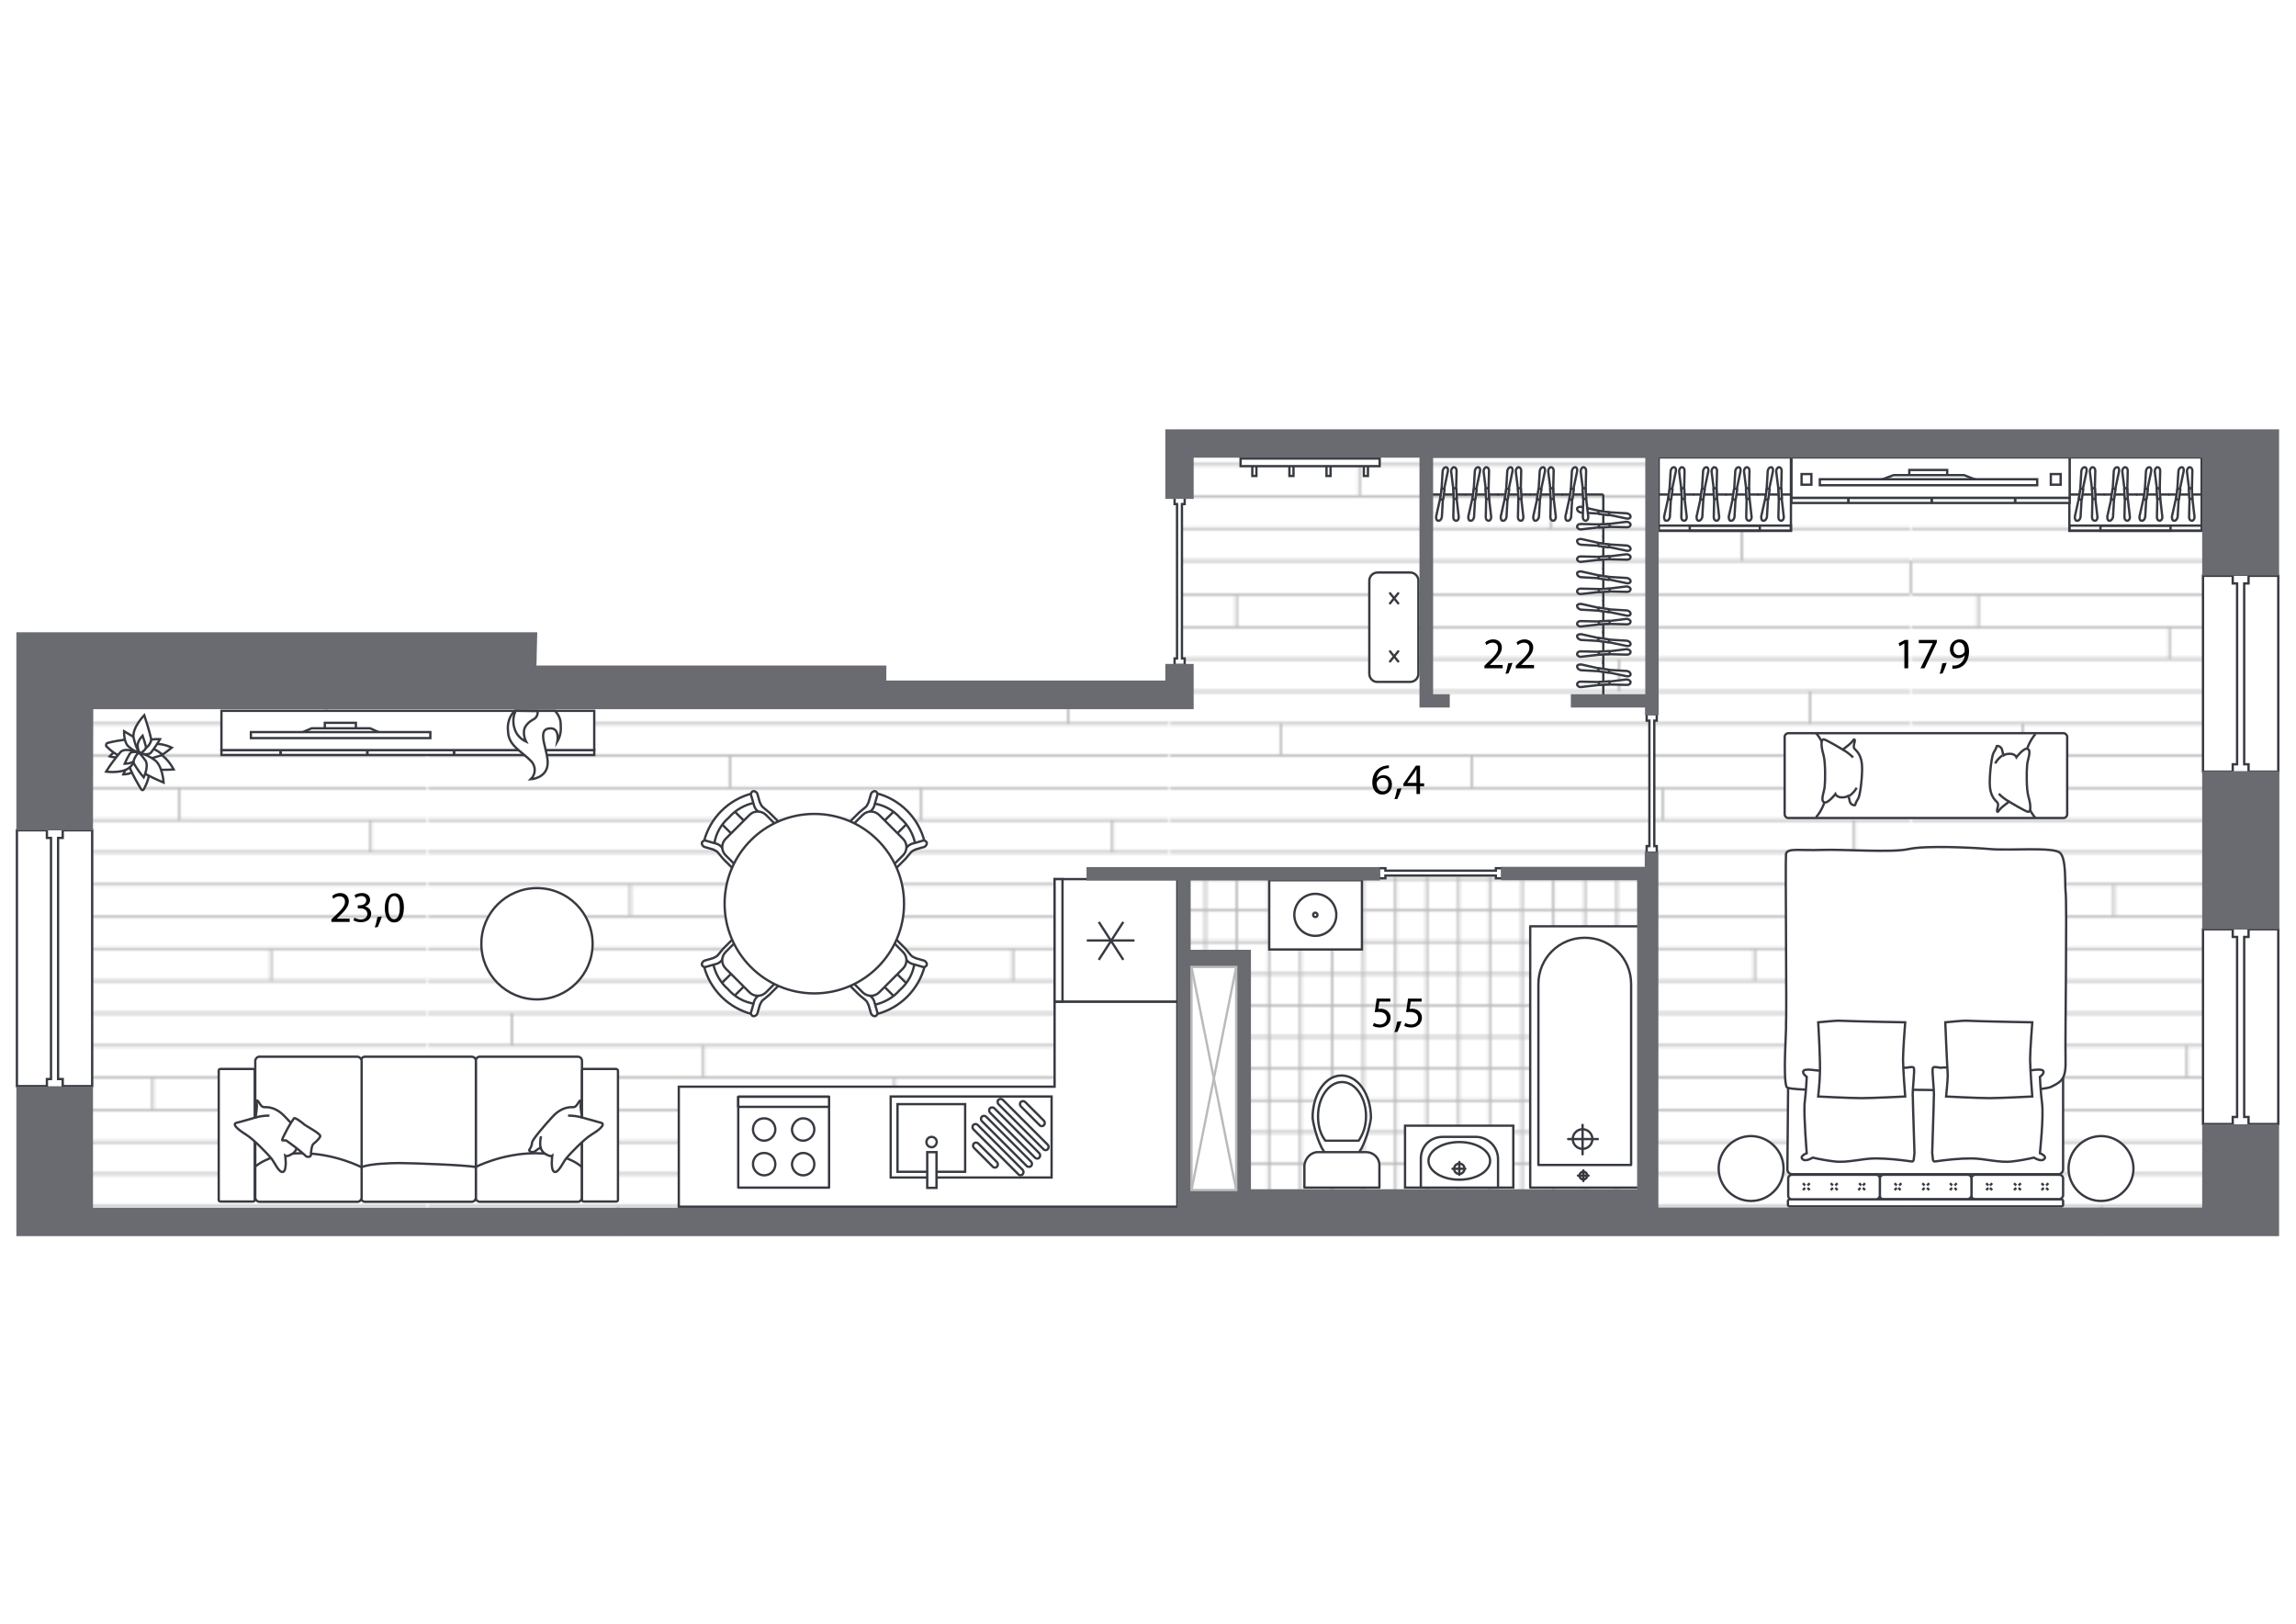 <?xml version="1.0" encoding="utf-8"?>
<!-- Generator: Adobe Illustrator 26.3.1, SVG Export Plug-In . SVG Version: 6.00 Build 0)  -->
<svg version="1.1" id="Слой_1" xmlns="http://www.w3.org/2000/svg" xmlns:xlink="http://www.w3.org/1999/xlink" x="0px" y="0px"
	 viewBox="0 0 841.9 595.3" style="enable-background:new 0 0 841.9 595.3;" xml:space="preserve">
<style type="text/css">
	.st0{fill:none;}
	.st1{fill:none;stroke:#BABABA;stroke-width:0.85;stroke-miterlimit:10;}
	.st2{fill:#FFFFFF;}
	.st3{fill:url(#SVGID_1_);}
	.st4{fill:url(#SVGID_00000088133088155696443170000014667854952747852212_);}
	.st5{fill:#FFFFFF;stroke:#373A41;stroke-width:0.85;stroke-miterlimit:10;}
	.st6{fill:#FFFFFF;stroke:#373A41;stroke-width:0.85;stroke-linecap:round;stroke-linejoin:round;stroke-miterlimit:10;}
	.st7{fill:none;stroke:#373A41;stroke-width:0.85;stroke-miterlimit:10;}
	.st8{fill:#FFFFFF;stroke:#373A41;stroke-width:0.85;stroke-linecap:round;stroke-miterlimit:10;}
	.st9{fill:none;stroke:#373A41;stroke-width:0.85;stroke-linecap:round;stroke-miterlimit:10;}
	.st10{fill:none;stroke:#373A41;stroke-width:0.85;stroke-linecap:round;stroke-linejoin:round;stroke-miterlimit:10;}
	.st11{fill:#FFFFFF;stroke:#373A41;stroke-width:0.85;stroke-miterlimit:10;}
	.st12{fill:#696B71;}
	.st13{fill:#FFFFFF;stroke:#BABABA;stroke-width:0.85;stroke-miterlimit:10;}
</style>
<pattern  y="595.3" width="271.8" height="271.8" patternUnits="userSpaceOnUse" id="New_Pattern_Swatch_6" viewBox="0 -271.8 271.8 271.8" style="overflow:visible;">
	<g>
		<rect y="-271.8" class="st0" width="271.8" height="271.8"/>
		<g>
			<rect y="-271.8" class="st0" width="271.8" height="271.8"/>
			<line class="st1" x1="0" y1="-259.9" x2="271.4" y2="-259.9"/>
			<line class="st1" x1="0" y1="-248.1" x2="271.4" y2="-248.1"/>
			<line class="st1" x1="0" y1="-236.4" x2="271.4" y2="-236.4"/>
			<line class="st1" x1="0" y1="-224.6" x2="271.4" y2="-224.6"/>
			<line class="st1" x1="0" y1="-212.7" x2="271.4" y2="-212.7"/>
			<line class="st1" x1="0" y1="-201" x2="271.4" y2="-201"/>
			<line class="st1" x1="0" y1="-189.2" x2="271.4" y2="-189.2"/>
			<line class="st1" x1="0" y1="-177.3" x2="271.4" y2="-177.3"/>
			<line class="st1" x1="0" y1="-165.6" x2="271.4" y2="-165.6"/>
			<line class="st1" x1="0" y1="-153.8" x2="271.4" y2="-153.8"/>
			<line class="st1" x1="0" y1="-141.9" x2="271.4" y2="-141.9"/>
			<line class="st1" x1="0" y1="-130.1" x2="271.4" y2="-130.1"/>
			<line class="st1" x1="0" y1="-118.4" x2="271.4" y2="-118.4"/>
			<line class="st1" x1="0" y1="-106.5" x2="271.4" y2="-106.5"/>
			<line class="st1" x1="0" y1="-94.7" x2="271.4" y2="-94.7"/>
			<line class="st1" x1="0" y1="-83" x2="271.4" y2="-83"/>
			<line class="st1" x1="0" y1="-71.2" x2="271.4" y2="-71.2"/>
			<line class="st1" x1="0" y1="-59.3" x2="271.4" y2="-59.3"/>
			<line class="st1" x1="0" y1="-47.6" x2="271.4" y2="-47.6"/>
			<line class="st1" x1="0" y1="-35.8" x2="271.4" y2="-35.8"/>
			<line class="st1" x1="0" y1="-23.9" x2="271.4" y2="-23.9"/>
			<line class="st1" x1="0" y1="-12.2" x2="271.4" y2="-12.2"/>
			<line class="st1" x1="0" y1="-0.4" x2="271.4" y2="-0.4"/>
			<g>
				<line class="st1" x1="24.2" y1="-12.2" x2="24.2" y2="-0.4"/>
				<line class="st1" x1="94.3" y1="-23.9" x2="94.3" y2="-12.2"/>
				<line class="st1" x1="164.4" y1="-35.8" x2="164.4" y2="-23.9"/>
				<line class="st1" x1="234.5" y1="-47.6" x2="234.5" y2="-35.8"/>
			</g>
			<g>
				<line class="st1" x1="40.4" y1="-59.3" x2="40.4" y2="-47.6"/>
				<line class="st1" x1="110.5" y1="-71.2" x2="110.5" y2="-59.3"/>
				<line class="st1" x1="180.6" y1="-83" x2="180.6" y2="-71.2"/>
				<line class="st1" x1="250.7" y1="-94.7" x2="250.7" y2="-83"/>
			</g>
			<g>
				<line class="st1" x1="73.9" y1="-118.4" x2="73.9" y2="-106.5"/>
				<line class="st1" x1="144.1" y1="-130.1" x2="144.1" y2="-118.4"/>
				<line class="st1" x1="214.2" y1="-141.9" x2="214.2" y2="-130.1"/>
			</g>
			<g>
				<line class="st1" x1="30.5" y1="-165.6" x2="30.5" y2="-153.8"/>
				<line class="st1" x1="100.7" y1="-177.3" x2="100.7" y2="-165.6"/>
				<line class="st1" x1="170.8" y1="-189.2" x2="170.8" y2="-177.3"/>
				<line class="st1" x1="241" y1="-201" x2="241" y2="-189.2"/>
			</g>
			<g>
				<line class="st1" x1="69.3" y1="-236.4" x2="69.3" y2="-224.6"/>
				<line class="st1" x1="139.4" y1="-248.1" x2="139.4" y2="-236.4"/>
				<line class="st1" x1="209.5" y1="-259.9" x2="209.5" y2="-248.1"/>
				<line class="st1" x1="271.4" y1="-271.8" x2="271.4" y2="-259.9"/>
			</g>
		</g>
	</g>
</pattern>
<pattern  y="595.3" width="174.5" height="174.6" patternUnits="userSpaceOnUse" id="New_Pattern_Swatch_8" viewBox="0 -174.6 174.5 174.6" style="overflow:visible;">
	<g>
		<rect x="0" y="-174.6" class="st0" width="174.5" height="174.6"/>
		<g>
			<rect x="0" y="-174.6" class="st0" width="174.5" height="174.6"/>
			<rect x="0" y="-174.6" class="st2" width="174.5" height="174.6"/>
			<g>
				<g>
					<g>
						<line class="st1" x1="0.4" y1="0" x2="0.4" y2="-174.2"/>
						<line class="st1" x1="12" y1="0" x2="12" y2="-174.2"/>
						<line class="st1" x1="23.5" y1="0" x2="23.5" y2="-174.2"/>
						<line class="st1" x1="35.3" y1="0" x2="35.3" y2="-174.2"/>
						<line class="st1" x1="46.8" y1="0" x2="46.8" y2="-174.2"/>
						<line class="st1" x1="58.4" y1="0" x2="58.4" y2="-174.2"/>
						<line class="st1" x1="69.9" y1="0" x2="69.9" y2="-174.2"/>
						<line class="st1" x1="81.7" y1="0" x2="81.7" y2="-174.2"/>
						<line class="st1" x1="93.2" y1="0" x2="93.2" y2="-174.2"/>
						<line class="st1" x1="104.8" y1="0" x2="104.8" y2="-174.2"/>
						<line class="st1" x1="116.3" y1="0" x2="116.3" y2="-174.2"/>
						<line class="st1" x1="128.1" y1="0" x2="128.1" y2="-174.2"/>
						<line class="st1" x1="139.6" y1="0" x2="139.6" y2="-174.2"/>
						<line class="st1" x1="151.2" y1="0" x2="151.2" y2="-174.2"/>
						<line class="st1" x1="162.9" y1="0" x2="162.9" y2="-174.2"/>
					</g>
					<g>
						<line class="st1" x1="0.4" y1="-174.2" x2="174.5" y2="-174.2"/>
						<line class="st1" x1="0.4" y1="-162.4" x2="174.5" y2="-162.4"/>
						<line class="st1" x1="0.4" y1="-150.9" x2="174.5" y2="-150.9"/>
						<line class="st1" x1="0.4" y1="-139.3" x2="174.5" y2="-139.3"/>
						<line class="st1" x1="0.4" y1="-127.6" x2="174.5" y2="-127.6"/>
						<line class="st1" x1="0.4" y1="-116" x2="174.5" y2="-116"/>
						<line class="st1" x1="0.4" y1="-104.5" x2="174.5" y2="-104.5"/>
						<line class="st1" x1="0.4" y1="-92.9" x2="174.5" y2="-92.9"/>
						<line class="st1" x1="0.4" y1="-81.2" x2="174.5" y2="-81.2"/>
						<line class="st1" x1="0.4" y1="-69.6" x2="174.5" y2="-69.6"/>
						<line class="st1" x1="0.4" y1="-58.1" x2="174.5" y2="-58.1"/>
						<line class="st1" x1="0.4" y1="-46.5" x2="174.5" y2="-46.5"/>
						<line class="st1" x1="0.4" y1="-34.8" x2="174.5" y2="-34.8"/>
						<line class="st1" x1="0.4" y1="-23.2" x2="174.5" y2="-23.2"/>
						<line class="st1" x1="0.4" y1="-11.7" x2="174.5" y2="-11.7"/>
					</g>
				</g>
			</g>
		</g>
	</g>
</pattern>
<g id="Текстуры">
	<pattern  id="SVGID_1_" xlink:href="#New_Pattern_Swatch_6" patternTransform="matrix(1 0 0 -1 157.2 -17411.168)">
	</pattern>
	<polygon class="st3" points="6.1,231.9 196.8,231.9 196.8,244.1 324.9,244.1 324.9,249.6 432.4,249.6 432.4,157.5 835.5,157.5 
		835.5,453 6.1,453 	"/>
	
		<pattern  id="SVGID_00000121980863832243912410000004755986689132961202_" xlink:href="#New_Pattern_Swatch_8" patternTransform="matrix(1 0 0 -1 80 -17119.519)">
	</pattern>
	
		<rect x="433.9" y="321.5" style="fill:url(#SVGID_00000121980863832243912410000004755986689132961202_);" width="170.2" height="119"/>
</g>
<g id="Мебель">
	<polygon class="st5" points="386.7,367.2 386.7,398.4 248.9,398.4 248.9,442.4 386.7,442.4 386.7,442.4 431.7,442.4 431.7,367.2 	
		"/>
	<g>
		<path class="st5" d="M50.3,279.8c0,0-2.5-0.7-3.2,0.4c-0.7,1.2-1.4,2.5-1.9,3.7c0,0,3,0,4-1.4C49.6,281.5,50,280.6,50.3,279.8
			L50.3,279.8z M46.4,275.2c0,0-2.1-1.4-3.2-0.7c-1.1,0.9-2.1,1.8-3,2.8c0,0,2.8,0.9,4.2-0.2C45.2,276.6,45.9,275.9,46.4,275.2z
			 M51.9,276.2c0,0,3.2,3.2,5.1,2.1c2.1-1.2,4-2.6,6-4.2c0,0-4.7-2.3-7.4-0.9C54.2,274,52.9,275,51.9,276.2z"/>
		<path class="st5" d="M51,276.1c0,0,0.9,5.3,3.7,5.8c3,0.4,6,0.4,9,0.2c0,0-3-5.8-6.7-6.1C55,275.5,52.9,275.5,51,276.1L51,276.1z"
			/>
		<path class="st5" d="M51,275.4c-0.2,0.2-0.4,0.4-0.2,0.5l0,0c0.5,0.9,1.8,2.6,3.2,2.5c1.6-0.4,3.3-0.9,4.9-1.4
			c0.2-0.2,0.4-0.4,0.4-0.5c0-0.2,0-0.2-0.2-0.2c-1.1-0.9-3.2-2.3-4.9-1.9C53.1,274.5,52.1,274.8,51,275.4L51,275.4z"/>
		<path class="st5" d="M51.2,276.1c0.4-0.2,0.5-0.5,0.4-0.9l0,0c-0.7-1.4-2.3-4.4-4.6-4.2c-2.6,0.4-5.1,0.7-7.6,1.4
			c-0.4,0.2-0.5,0.5-0.5,0.9c0,0.2,0,0.2,0.2,0.4c1.4,1.4,4.4,4,7,3.9C47.8,277.1,49.6,276.8,51.2,276.1L51.2,276.1z"/>
		<path class="st5" d="M51.4,276.4c-0.2-0.2-0.5-0.2-0.7,0l0,0c-1.1,0.9-3.7,3.5-2.8,5.8c1.1,2.5,2.5,4.9,3.9,7.2
			c0.2,0.2,0.4,0.4,0.7,0.2l0.2-0.2c0.9-1.6,2.8-5.6,1.6-8.3C53.5,279.2,52.6,277.8,51.4,276.4z M50.8,275.9c0,0,1.2-3.3-0.2-4.6
			c-1.6-1.2-3.3-2.1-5.1-3.2c0,0-0.2,4.4,1.9,5.8C48.4,274.8,49.6,275.5,50.8,275.9z M50.8,275.9c0,0,3.3,1.4,4.6,0
			c1.2-1.6,2.3-3.2,3.3-4.9c0,0-4.4-0.4-6,1.6C51.9,273.4,51.4,274.7,50.8,275.9z"/>
		<path class="st5" d="M51,276.1c0,0,4.7-2.5,4.4-5.3c-0.7-3-1.6-5.8-2.5-8.6c0,0-4.6,4.7-3.9,8.3C49.4,272.4,50.1,274.3,51,276.1z"
			/>
		<path class="st5" d="M51,276.1c0,0-4.9-2.3-6.8-0.4c-1.9,2.3-3.7,4.6-5.3,7.2c0,0,6.5,0.9,9-1.9C49.3,279.6,50.3,277.8,51,276.1z
			 M51.4,276.2c0,0,2.3-1.2,2.1-2.5c-0.4-1.4-0.7-2.6-1.2-4c0,0-2.1,2.1-1.8,3.9C50.5,274.5,50.8,275.4,51.4,276.2L51.4,276.2z"/>
		<path class="st5" d="M50.8,275.9c0,0-2.5-0.7-3.2,0.4c-0.7,1.2-1.4,2.5-1.9,3.7c0,0,3,0,4-1.4C50.1,277.7,50.5,276.8,50.8,275.9
			L50.8,275.9z M51,276.1c0,0-1.4,5.3,0.9,6.8c2.6,1.6,5.3,2.8,8.1,4c0,0-0.4-6.5-3.5-8.4C54.9,277.3,52.9,276.4,51,276.1z"/>
		<path class="st5" d="M50.8,275.9c0,0-2.5,2.6-1.6,4.2c1.1,1.8,2.1,3.3,3.5,4.9c0,0,1.9-3.9,0.7-6.1
			C52.6,277.8,51.9,276.8,50.8,275.9L50.8,275.9z"/>
	</g>
	<g>
		<path class="st5" d="M213.4,388.9v50.2c0,0.7-0.7,1.5-1.5,1.5h-36c-0.7,0-1.5-0.7-1.5-1.5v-50.2c0-0.7,0.7-1.5,1.5-1.5h36
			C212.9,387.5,213.4,388.2,213.4,388.9z"/>
		<path class="st5" d="M213.4,427.9c0,0-4.9-5.1-17.1-5.1s-22,5.1-22,5.1"/>
		<path class="st5" d="M174.5,388.9v50.2c0,0.7-0.7,1.5-1.5,1.5h-39.2c-0.7,0-1.5-0.7-1.5-1.5v-50.2c0-0.7,0.7-1.5,1.5-1.5H173
			C174,387.5,174.5,388.2,174.5,388.9z"/>
		<path class="st5" d="M174.5,427.9c-2.2-0.7-23-1.5-27.9-1.5c-3.2,0-11,0.2-14,1.5 M226.6,392.6v47.2c0,0.5-0.2,0.7-0.7,0.7h-11.8
			c-0.5,0-0.7-0.2-0.7-0.7v-47.2c0-0.5,0.2-0.7,0.7-0.7h11.8C226.4,391.9,226.6,392.4,226.6,392.6L226.6,392.6z"/>
		<path class="st5" d="M213.4,409.7c0,0-0.5-3.2-0.5-4.2c0-1.2,0.5-2.2-0.2-2c-0.5,0.2-1.2,2.4-2.4,2.4s-4.2-0.2-7.6,3.4
			c-3.4,3.7-7.3,8.3-7.6,9.5c0,1-0.5,2-1,2.7c-0.5,0.2,1,1.5,2.2,0.5c0.7-0.5,1.2-1,2-1.2c0.2,1,1,2,2,2.4c1.5,1,2.2,0.5,2.2,0.5
			s-0.7,5.1,0.7,5.9c1.5,0.7,3.2-3.4,4.4-4.9s6.6-7.1,9.1-8.6s5.4-3.7,3.9-4.4C219,411.2,213.4,409.7,213.4,409.7L213.4,409.7z"/>
		<path class="st5" d="M213.4,409.7c-1.7-0.5-3.4-0.7-5.1-0.7 M198.2,421c-0.2-1.5-0.2-2.9,0.2-4.4 M132.6,388.9v50.2
			c0,0.7-0.7,1.5-1.5,1.5h-36c-0.7,0-1.5-0.7-1.5-1.5v-50.2c0-0.7,0.7-1.5,1.5-1.5h36C131.9,387.5,132.6,388.2,132.6,388.9z"/>
		<path class="st5" d="M93.4,427.9c0,0,4.9-5.1,17.1-5.1s22,5.1,22,5.1 M93.4,392.6v47.2c0,0.5-0.2,0.7-0.7,0.7H80.9
			c-0.5,0-0.7-0.2-0.7-0.7v-47.2c0-0.5,0.2-0.7,0.7-0.7h11.8C93.2,391.9,93.4,392.1,93.4,392.6L93.4,392.6z"/>
		<path class="st5" d="M93.7,409.7c0,0,0.5-3.2,0.5-4.2c0-1.2-0.5-2.2,0.2-2c0.5,0.2,1.2,2.4,2.4,2.4c1.2,0,4.2-0.2,7.6,3.4
			c3.4,3.4,7.3,8.3,7.6,9.5c0,1,0.5,2,1,2.7c0.5,0.2-1,1.5-2.2,0.5c-0.7-0.5-1.2-1-2-1.2c-0.2,1-1,2-2,2.4c-1.5,1-2.2,0.5-2.2,0.5
			s0.7,5.1-0.7,5.9c-1.5,0.7-3.2-3.4-4.4-4.9c-1.2-1.5-6.6-7.1-9.1-8.6c-2.4-1.5-5.4-3.7-3.9-4.4C87.5,411.5,93.7,409.7,93.7,409.7
			L93.7,409.7z"/>
		<path class="st5" d="M93.7,409.7c1.7-0.5,3.4-0.7,5.1-0.7 M108.6,421c0.2-1.5,0.2-2.9-0.2-4.4"/>
		<path class="st5" d="M104.9,418.1c2.4,1.7,4.7,3.4,6.9,5.4c0.7,1,2.2,0.7,2.2,0s0.2-3.7,1-4.2c0.7-0.5,2.7-2.4,2.4-2.9
			c-0.2-1-5.4-3.7-5.9-4.2s-3.4-2.7-3.7-2.2c-1.2,1.7-2.2,3.4-3.2,5.4c-0.5,1-1.5,2.7-1,2.7C104.2,418.1,104.4,418.1,104.9,418.1
			L104.9,418.1z"/>
	</g>
	<g>
		<g id="LWPOLYLINE_00000172413508398130743240000002479027824098433670_">
			<rect x="270.7" y="402.1" class="st6" width="33.3" height="33.3"/>
		</g>
		<g>
			<g id="CIRCLE_00000119806588894237645950000002018893609457618100_">
				<path class="st6" d="M294.5,422.7c2.4,0,4.1,1.9,4.1,4.1c0,2.4-1.9,4.1-4.1,4.1s-4.1-1.9-4.1-4.1
					C290.5,424.6,292.4,422.7,294.5,422.7L294.5,422.7z"/>
			</g>
			<g id="CIRCLE_00000143599579241022505280000004734212367698981526_">
				<path class="st6" d="M280.2,422.7c2.4,0,4.1,1.9,4.1,4.1c0,2.4-1.9,4.1-4.1,4.1s-4.1-1.9-4.1-4.1S277.7,422.7,280.2,422.7
					L280.2,422.7z"/>
			</g>
			<g id="CIRCLE_00000013159929594309984930000003632183527847767177_">
				<path class="st6" d="M294.5,410c2.4,0,4.1,1.9,4.1,4.1s-1.9,4.1-4.1,4.1s-4.1-1.9-4.1-4.1C290.5,411.9,292.4,410,294.5,410
					L294.5,410z"/>
			</g>
			<g id="CIRCLE_00000029007708316507926780000010638019667041822365_">
				<path class="st6" d="M280.2,410c2.4,0,4.1,1.9,4.1,4.1s-1.9,4.1-4.1,4.1s-4.1-1.9-4.1-4.1S277.7,410,280.2,410L280.2,410z"/>
			</g>
		</g>
		<rect x="270.7" y="402.1" class="st6" width="33.3" height="3.7"/>
	</g>
	<g>
		<path class="st5" d="M386.7,322.3h45v44.9h-45V322.3z"/>
		<rect x="386.7" y="322.3" class="st5" width="2.9" height="44.9"/>
		<g>
			<line class="st7" x1="398.5" y1="344.8" x2="416" y2="344.8"/>
			<line class="st7" x1="402.9" y1="338" x2="411.9" y2="351.9"/>
			<line class="st7" x1="411.9" y1="338" x2="402.9" y2="351.9"/>
		</g>
	</g>
	<g>
		<rect x="326.6" y="402" class="st5" width="59" height="29.7"/>
		<rect x="329.1" y="404.8" class="st5" width="24.8" height="24.8"/>
		<rect x="340" y="422.4" class="st5" width="3.4" height="13.1"/>
		<path class="st5" d="M341.6,420.6c-1,0-1.9-0.8-1.9-1.9c0-1,0.8-1.9,1.9-1.9c1,0,1.9,0.8,1.9,1.9
			C343.4,419.8,342.6,420.6,341.6,420.6z"/>
		<path class="st5" d="M381.2,412.5l-6.9-6.9c-0.4-0.4-0.4-1.2,0-1.6l0,0c0.4-0.4,1.2-0.4,1.6,0l6.9,6.9c0.4,0.4,0.4,1.2,0,1.6l0,0
			C382.4,413,381.6,413,381.2,412.5z"/>
		<path class="st5" d="M364,427.7l-6.9-6.9c-0.4-0.4-0.4-1.2,0-1.6l0,0c0.4-0.4,1.2-0.4,1.6,0l6.9,6.9c0.4,0.4,0.4,1.2,0,1.6l0,0
			C365.2,428.2,364.4,428.2,364,427.7z"/>
		<path class="st5" d="M382.6,421.3l-16.5-16.5c-0.4-0.4-0.4-1.2,0-1.6l0,0c0.4-0.4,1.2-0.4,1.6,0l16.5,16.5c0.4,0.4,0.4,1.2,0,1.6
			l0,0C383.8,421.8,383,421.8,382.6,421.3z"/>
		<path class="st5" d="M379.5,424.4L363,407.9c-0.4-0.4-0.4-1.2,0-1.6l0,0c0.4-0.4,1.2-0.4,1.6,0l16.5,16.5c0.4,0.4,0.4,1.2,0,1.6
			l0,0C380.7,424.9,380,424.9,379.5,424.4z"/>
		<path class="st5" d="M376.5,427.5L360,411c-0.4-0.4-0.4-1.2,0-1.6l0,0c0.4-0.4,1.2-0.4,1.6,0l16.5,16.5c0.4,0.4,0.4,1.2,0,1.6l0,0
			C377.6,427.9,376.9,427.9,376.5,427.5z"/>
		<path class="st5" d="M373.4,430.5L356.9,414c-0.4-0.4-0.4-1.2,0-1.6l0,0c0.4-0.4,1.2-0.4,1.6,0l16.5,16.5c0.4,0.4,0.4,1.2,0,1.6
			l0,0C374.6,431,373.8,431,373.4,430.5z"/>
	</g>
	<g>
		<g>
			<path class="st5" d="M655.7,394.6h100.8v34.2c0,0.8-0.8,1.7-1.7,1.7l0,0h-97.7c-0.8,0-1.7-0.8-1.7-1.7L655.7,394.6z"/>
			<path class="st5" d="M655.1,398.5c0.8,2,40.7,0.8,51.7,1.1c11,0.3,40.9,0.8,45.2-1.1c4.2-2,5.6-3.1,5.4-10.2s0.6-58.2,0-61.5
				c-0.3-3.4,0.3-11.9-2-14.1c-2.3-2.3-18.4-0.8-25.4-1.4c-7.1-0.6-24-1.4-30.2,0s-24,0-31.9,0.3c-7.6,0.3-12.4-0.8-13,1.4
				c-0.3,2.3,0.3,60.1,0,62.4C655.1,377.6,653.7,394.8,655.1,398.5L655.1,398.5z"/>
			<path class="st5" d="M749.7,424.8c0.8-1.1-1.7-2-1.7-2s1.4-13.3,0.8-18.1c-0.6-4.8-0.8-9.9-0.8-9.9s2-1.4,1.1-2.3
				c-0.8-0.8-4.5,0-5.6,0s-30.5-1.4-31.3-1.1s-2.8-0.6-3.4,0s0.6,8.5,0.3,11c0,2.5-0.6,18.9-0.6,20.3c0.3,1.7,0,3.4,1.1,3.1
				c4.2-0.6,8.8-1.1,13.3-1.1c4.8,0,10.2,1.7,15,1.1c2.5-0.3,5.4-0.8,7.9-1.4C746,424.5,748.6,426.2,749.7,424.8L749.7,424.8z
				 M660.8,424.8c-0.8-1.1,1.7-2,1.7-2s-1.1-13.3-0.8-18.1c0.6-5.1,0.8-9.9,0.8-9.9s-2-1.4-1.1-2.3c0.8-0.8,4.5,0,5.6,0
				s30.5-1.4,31.3-1.1s2.8-0.6,3.4,0s-0.6,8.5-0.3,11c0,2.5,0.6,18.9,0.6,20.3c-0.3,1.7,0,3.4-1.1,3.1c-4.2-0.6-8.8-1.1-13.3-1.1
				c-4.8,0-10.2,1.7-15,1.1c-2.5-0.3-5.4-0.8-7.9-1.4C664.5,424.5,661.9,426.2,660.8,424.8z"/>
			<path class="st5" d="M713.3,374.8c0,0,6.2-0.6,7.3-0.6c6.8,0.3,24.6,0.6,24.6,0.6s-0.8,10.2-0.8,13.6s0.8,13.6,0.8,13.6
				s-11.9,0.6-15.8,0.6c-4,0-15.8-0.6-15.8-0.6s0.6-5.9,0.6-7.9C713.9,389.5,713.3,374.8,713.3,374.8z M666.7,374.8
				c0,0,6.2-0.6,7.3-0.6c6.8,0.3,24.6,0.6,24.6,0.6s-0.8,10.2-0.8,13.6s0.8,13.6,0.8,13.6s-12.1,0.6-16.1,0.6s-15.8-0.6-15.8-0.6
				s0.6-5.9,0.6-7.9C667.6,389.5,666.7,374.8,666.7,374.8z M755.1,439.7h-30.8c-0.8,0-1.4-0.6-1.4-1.4l0,0v-6.2
				c0-0.8,0.6-1.4,1.4-1.4l0,0h30.8c0.8,0,1.4,0.6,1.4,1.4l0,0v6.2C756.5,438.9,755.6,439.7,755.1,439.7L755.1,439.7z"/>
			<path class="st5" d="M721.5,439.7h-30.8c-0.8,0-1.4-0.6-1.4-1.4l0,0v-6.2c0-0.8,0.6-1.4,1.4-1.4l0,0h30.8c0.8,0,1.4,0.6,1.4,1.4
				v6.2C722.9,438.9,722,439.7,721.5,439.7L721.5,439.7z"/>
			<path class="st5" d="M687.9,439.7h-30.8c-0.8,0-1.4-0.6-1.4-1.4v-6.2c0-0.8,0.6-1.4,1.4-1.4l0,0h30.8c0.8,0,1.4,0.6,1.4,1.4l0,0
				v6.2C689.3,438.9,688.7,439.7,687.9,439.7z M755.9,442.3h-99.7c-0.3,0-0.6-0.3-0.6-0.6l0,0v-1.4c0-0.3,0.3-0.6,0.6-0.6l0,0h99.7
				c0.3,0,0.6,0.3,0.6,0.6l0,0v1.4C756.5,442,756.2,442.3,755.9,442.3L755.9,442.3z M749.4,435.5l-0.8,0.8 M751.1,433.8l-0.8,0.8
				 M749.4,434.6l-0.8-0.8 M751.1,436.3l-0.8-0.8 M739.3,435.5l-0.8,0.8 M741,433.8l-0.8,0.8 M739.3,434.6l-0.8-0.8 M741,436.3
				l-0.8-0.8 M729.1,435.5l-0.8,0.8 M730.5,433.8l-0.8,0.8 M729.1,434.6l-0.8-0.8 M730.5,436.3l-0.8-0.8 M715.8,435.5l-0.8,0.8
				 M717.5,433.8l-0.8,0.8 M715.8,434.6l-0.8-0.8 M717.5,436.3l-0.8-0.8 M705.7,435.5l-0.8,0.8 M707.4,433.8l-0.8,0.8 M705.7,434.6
				l-0.8-0.8 M707.4,436.3l-0.8-0.8 M695.5,435.5l-0.8,0.8 M697.2,433.8l-0.8,0.8 M695.5,434.6l-0.8-0.8 M696.9,436.3l-0.8-0.8
				 M682.2,435.5l-0.8,0.8 M683.9,433.8l-0.8,0.8 M682.5,434.6l-0.8-0.8 M683.9,436.3l-0.8-0.8 M672.1,435.5l-0.8,0.8 M673.8,433.8
				l-0.8,0.8 M672.1,434.6l-0.8-0.8 M673.8,436.3l-0.8-0.8 M661.9,435.5l-0.8,0.8 M663.6,433.8l-0.8,0.8 M661.9,434.6l-0.8-0.8
				 M663.6,436.3l-0.8-0.8 M758.5,428.4c0,6.5,5.4,11.9,11.9,11.9s11.9-5.4,11.9-11.9s-5.4-11.9-11.9-11.9l0,0
				C763.8,416.6,758.5,421.9,758.5,428.4L758.5,428.4z M654,428.4c0,6.5-5.4,11.9-11.9,11.9s-11.9-5.4-11.9-11.9s5.4-11.9,11.9-11.9
				l0,0l0,0C648.6,416.6,654,421.9,654,428.4L654,428.4z"/>
		</g>
	</g>
	<g>
		<g>
			<rect x="608.2" y="167.7" class="st5" width="48.5" height="26.9"/>
		</g>
		<rect x="608.2" y="192.7" class="st7" width="48.5" height="1.9"/>
		<rect x="619.6" y="192.7" class="st7" width="25.7" height="1.9"/>
	</g>
	<path class="st5" d="M756.7,268.8h-101c-0.6,0-1.3,0.6-1.3,1.3v28.5c0,0.6,0.6,1.3,1.3,1.3h101c0.6,0,1.3-0.6,1.3-1.3v-28.5
		C758,269.5,757.3,268.8,756.7,268.8z"/>
	<g>
		<path class="st5" d="M665.9,268.8c0,0,4.7,4.5,4.7,15.4s-4.7,15.4-4.7,15.4"/>
		<g>
			<path class="st5" d="M675.7,274.8c0,0,2.3-1.7,3-2.4c0.8-0.8,1.2-1.8,1.4-1.1c0.2,0.8-0.9,2.4,0,3.3c0.8,0.8,2.7,2.4,2.7,7
				c0,4.5-0.8,10.1-1.4,11.1c-0.5,0.8-0.9,1.5-1.1,2.3c0.2,0.5-1.7,0.2-2-1.1c-0.2-0.8-0.3-1.5-0.6-2.1c-0.8,0.5-1.8,0.6-2.9,0.5
				c-1.5-0.3-1.8-1.2-1.8-1.2s-2.9,3.8-4.2,3c-1.4-0.8,0.3-4.2,0.3-6.1c0.2-1.7,0.3-8.8-0.5-11.4s-1.1-5.9,0.3-5.5
				C670.4,271.6,675.7,274.8,675.7,274.8L675.7,274.8z"/>
			<path class="st5" d="M675.7,274.8c1.4,0.8,2.6,1.7,3.8,2.9 M678.1,291.8c1.1-0.8,2.1-1.8,2.7-3"/>
		</g>
	</g>
	<g>
		<path class="st5" d="M746.4,299.9c0,0-4.7-4.5-4.7-15.4s4.7-15.4,4.7-15.4"/>
		<g>
			<path class="st5" d="M736.7,293.9c0,0-2.3,1.7-3,2.4c-0.8,0.8-1.2,1.8-1.4,1.1c-0.2-0.8,0.9-2.4,0-3.3c-0.8-0.8-2.7-2.4-2.7-7
				c0-4.5,0.8-10.1,1.4-11.1c0.5-0.8,0.9-1.5,1.1-2.3c-0.2-0.5,1.7-0.2,2,1.1c0.2,0.8,0.3,1.5,0.6,2.1c0.8-0.5,1.8-0.6,2.9-0.5
				c1.5,0.3,1.8,1.2,1.8,1.2s2.9-3.8,4.2-3c1.4,0.8-0.3,4.2-0.3,6.1c-0.2,1.7-0.3,8.8,0.5,11.4s1.1,5.9-0.3,5.5
				C742,297.1,736.7,293.9,736.7,293.9L736.7,293.9z"/>
			<path class="st5" d="M736.7,293.9c-1.4-0.8-2.6-1.7-3.8-2.9 M734.3,276.9c-1.1,0.8-2.1,1.8-2.7,3"/>
		</g>
	</g>
	<rect x="515.2" y="412.7" class="st8" width="39.7" height="22.7"/>
	<g>
		<path class="st5" d="M529.1,416.8h6h6c4.4,0,8.2,3.5,8.2,8.2v10.4H521V425C520.9,420.3,524.4,416.8,529.1,416.8z"/>
		<ellipse class="st5" cx="535.1" cy="425.6" rx="11.3" ry="6.9"/>
		<path class="st5" d="M535.1,430.4c-1,0-1.9-0.8-1.9-1.9c0-1,0.8-1.9,1.9-1.9s1.9,0.8,1.9,1.9C537,429.5,536.1,430.4,535.1,430.4z"
			/>
		<line class="st9" x1="535.1" y1="430.7" x2="535.1" y2="426"/>
		<line class="st9" x1="537.3" y1="428.5" x2="532.6" y2="428.5"/>
	</g>
	<g>
		<path class="st6" d="M481.3,409.9c0.6,4.2,2,8.2,3.4,11l2.8,4.5h4.5h4.5l2.8-4.5c1.4-2.8,2.8-6.8,3.4-11c0-8.8-4.8-15.6-10.8-15.6
			S481.3,401.2,481.3,409.9z"/>
		<path class="st6" d="M483.2,422.4H501c2.5,0,4.8,2,4.8,4.8v8.2h-27.5v-8.2C478.6,424.7,480.6,422.4,483.2,422.4z"/>
		<path class="st6" d="M486,418.2h12.2l0,0c1.6-2.4,2.7-5.3,2.7-9c0-6.9-4-12.5-8.8-12.5s-8.8,5.6-8.8,12.5
			C483.3,412.6,484.1,415.8,486,418.2L486,418.2z"/>
	</g>
	<g>
		<rect x="561.1" y="339.6" class="st6" width="40.1" height="95.8"/>
		<path class="st6" d="M581.1,343.8L581.1,343.8c9.5,0,17,7.5,17,17v66.3h-34v-66.3C564.1,351.3,571.7,343.8,581.1,343.8z"/>
		<g>
			<circle class="st6" cx="580.3" cy="417.6" r="3.6"/>
			<line class="st10" x1="580.3" y1="423.2" x2="580.3" y2="412.4"/>
			<line class="st10" x1="585.9" y1="417.6" x2="575" y2="417.6"/>
		</g>
		<g>
			<path class="st6" d="M580.6,432.4c-0.8,0-1.4-0.6-1.4-1.4s0.6-1.4,1.4-1.4c0.8,0,1.4,0.6,1.4,1.4S581.3,432.4,580.6,432.4z"/>
			<line class="st10" x1="582.5" y1="431" x2="578.6" y2="431"/>
			<line class="st10" x1="580.6" y1="429.1" x2="580.6" y2="433"/>
		</g>
	</g>
	<g>
		<rect x="465.4" y="322.7" class="st5" width="34" height="25.4"/>
		<ellipse class="st11" cx="482.3" cy="335.4" rx="7.7" ry="7.7"/>
		<path class="st5" d="M481.5,335.4c0-0.5,0.4-0.8,0.8-0.8s0.8,0.4,0.8,0.8c0,0.5-0.4,0.8-0.8,0.8S481.5,335.9,481.5,335.4z"/>
	</g>
	<g>
		<g>
			<g>
				<g>
					<g>
						<g>
							<line class="st7" x1="656.8" y1="181.3" x2="644.5" y2="181.3"/>
							<g>
								<path class="st5" d="M647.9,189.6l0.5-8.7l1.7-8.1c0.2-0.9-0.2-1.5-0.7-1.5s-1,0.4-1.2,1.3l-0.5,8.3l-1.9,8.5
									c0,0.9,0.2,1.5,0.7,1.5C647.2,191,647.6,190.5,647.9,189.6z"/>
								<path class="st5" d="M648.4,182.9l0.5-3.5c0-0.2,0-0.2-0.2-0.2H648c-0.2,0-0.2,0-0.2,0.2l-0.5,3.5c0,0.2,0,0.2,0.2,0.2h0.7
									C648.4,183.1,648.4,182.9,648.4,182.9z"/>
								<path class="st5" d="M654.1,189.6l-1-8.7l0.2-8.3c0-0.9-0.5-1.3-1-1.3s-1,0.7-1,1.5l1,8.1l-0.2,8.7c0,0.9,0.5,1.3,1,1.3
									C653.6,191,654.1,190.3,654.1,189.6z"/>
								<path class="st5" d="M653.2,182.9h-0.7c-0.2,0-0.2-0.2-0.2-0.2l-0.2-3.5c0-0.2,0.2-0.2,0.2-0.2h0.7c0.2,0,0.2,0.2,0.2,0.2
									l0.2,3.5C653.4,182.9,653.2,182.9,653.2,182.9z"/>
							</g>
						</g>
					</g>
				</g>
			</g>
		</g>
		<g>
			<g>
				<g>
					<g>
						<g>
							<line class="st7" x1="644.9" y1="181.3" x2="632.6" y2="181.3"/>
							<g>
								<path class="st5" d="M636,189.6l0.5-8.7l1.7-8.1c0.2-0.9-0.2-1.5-0.7-1.5s-1,0.4-1.2,1.3l-0.5,8.3l-1.9,8.5
									c0,0.9,0.2,1.5,0.7,1.5C635.3,191,635.8,190.5,636,189.6z"/>
								<path class="st5" d="M636.5,182.9l0.5-3.5c0-0.2,0-0.2-0.2-0.2H636c-0.2,0-0.2,0-0.2,0.2l-0.5,3.5c0,0.2,0,0.2,0.2,0.2h0.7
									C636.5,183.1,636.5,182.9,636.5,182.9z"/>
								<path class="st5" d="M642.3,189.6l-1-8.7l0.2-8.3c0-0.9-0.5-1.3-1-1.3s-1,0.7-1,1.5l1,8.1l-0.2,8.7c0,0.9,0.5,1.3,1,1.3
									C641.8,191,642.3,190.3,642.3,189.6z"/>
								<path class="st5" d="M641.3,182.9h-0.7c-0.2,0-0.2-0.2-0.2-0.2l-0.2-3.5c0-0.2,0.2-0.2,0.2-0.2h0.7c0.2,0,0.2,0.2,0.2,0.2
									l0.2,3.5C641.5,182.9,641.3,182.9,641.3,182.9z"/>
							</g>
						</g>
					</g>
				</g>
			</g>
		</g>
		<g>
			<g>
				<g>
					<g>
						<g>
							<line class="st7" x1="633.1" y1="181.3" x2="620.8" y2="181.3"/>
							<g>
								<path class="st5" d="M624.2,189.6l0.5-8.7l1.7-8.1c0.2-0.9-0.2-1.5-0.7-1.5s-1,0.4-1.2,1.3l-0.5,8.3l-1.9,8.5
									c0,0.9,0.2,1.5,0.7,1.5C623.4,191,623.9,190.5,624.2,189.6z"/>
								<path class="st5" d="M624.6,182.9l0.5-3.5c0-0.2,0-0.2-0.2-0.2h-0.7c-0.2,0-0.2,0-0.2,0.2l-0.5,3.5c0,0.2,0,0.2,0.2,0.2h0.7
									C624.6,183.1,624.6,182.9,624.6,182.9z"/>
								<path class="st5" d="M630.4,189.6l-1-8.7l0.2-8.3c0-0.9-0.5-1.3-1-1.3s-1,0.7-1,1.5l1,8.1l-0.2,8.7c0,0.9,0.5,1.3,1,1.3
									C629.9,191,630.4,190.3,630.4,189.6z"/>
								<path class="st5" d="M629.4,182.9h-0.7c-0.2,0-0.2-0.2-0.2-0.2l-0.2-3.5c0-0.2,0.2-0.2,0.2-0.2h0.7c0.2,0,0.2,0.2,0.2,0.2
									l0.2,3.5C629.7,182.9,629.4,182.9,629.4,182.9z"/>
							</g>
						</g>
					</g>
				</g>
			</g>
		</g>
		<g>
			<g>
				<g>
					<g>
						<g>
							<line class="st7" x1="621.2" y1="181.3" x2="608.2" y2="181.3"/>
							<g>
								<path class="st5" d="M612.3,189.6l0.5-8.7l1.7-8.1c0.2-0.9-0.2-1.5-0.7-1.5s-1,0.4-1.2,1.3l-0.5,8.3l-1.9,8.5
									c0,0.9,0.2,1.5,0.7,1.5C611.6,191,612.1,190.5,612.3,189.6z"/>
								<path class="st5" d="M612.8,182.9l0.5-3.5c0-0.2,0-0.2-0.2-0.2h-0.7c-0.2,0-0.2,0-0.2,0.2l-0.5,3.5c0,0.2,0,0.2,0.2,0.2h0.7
									C612.8,183.1,612.8,182.9,612.8,182.9z"/>
								<path class="st5" d="M618.5,189.6l-1-8.7l0.2-8.3c0-0.9-0.5-1.3-1-1.3s-1,0.7-1,1.5l1,8.1l-0.2,8.7c0,0.9,0.5,1.3,1,1.3
									C618.1,191,618.5,190.3,618.5,189.6z"/>
								<path class="st5" d="M617.6,182.9h-0.7c-0.2,0-0.2-0.2-0.2-0.2l-0.2-3.5c0-0.2,0.2-0.2,0.2-0.2h0.7c0.2,0,0.2,0.2,0.2,0.2
									l0.2,3.5C617.8,182.9,617.6,182.9,617.6,182.9z"/>
							</g>
						</g>
					</g>
				</g>
			</g>
		</g>
	</g>
	<g>
		<g>
			<rect x="758.8" y="167.7" class="st5" width="48.5" height="26.9"/>
		</g>
		<rect x="758.8" y="192.7" class="st7" width="48.5" height="1.9"/>
		<rect x="770.2" y="192.7" class="st7" width="25.7" height="1.9"/>
	</g>
	<g>
		<g>
			<g>
				<g>
					<g>
						<g>
							<line class="st7" x1="807.4" y1="181.3" x2="795.1" y2="181.3"/>
							<g>
								<path class="st5" d="M798.5,189.6l0.5-8.7l1.7-8.1c0.2-0.9-0.2-1.5-0.7-1.5s-1,0.4-1.2,1.3l-0.5,8.3l-1.9,8.5
									c0,0.9,0.2,1.5,0.7,1.5C797.8,191,798.2,190.5,798.5,189.6z"/>
								<path class="st5" d="M799,182.9l0.5-3.5c0-0.2,0-0.2-0.2-0.2h-0.7c-0.2,0-0.2,0-0.2,0.2l-0.5,3.5c0,0.2,0,0.2,0.2,0.2h0.7
									C799,183.1,799,182.9,799,182.9z"/>
								<path class="st5" d="M804.7,189.6l-1-8.7l0.2-8.3c0-0.9-0.5-1.3-1-1.3s-1,0.7-1,1.5l1,8.1l-0.2,8.7c0,0.9,0.5,1.3,1,1.3
									C804.2,191,804.7,190.3,804.7,189.6z"/>
								<path class="st5" d="M803.8,182.9H803c-0.2,0-0.2-0.2-0.2-0.2l-0.2-3.5c0-0.2,0.2-0.2,0.2-0.2h0.7c0.2,0,0.2,0.2,0.2,0.2
									l0.2,3.5C804,182.9,803.8,182.9,803.8,182.9z"/>
							</g>
						</g>
					</g>
				</g>
			</g>
		</g>
		<g>
			<g>
				<g>
					<g>
						<g>
							<line class="st7" x1="795.5" y1="181.3" x2="783.2" y2="181.3"/>
							<g>
								<path class="st5" d="M786.6,189.6l0.5-8.7l1.7-8.1c0.2-0.9-0.2-1.5-0.7-1.5s-1,0.4-1.2,1.3l-0.5,8.3l-1.9,8.5
									c0,0.9,0.2,1.5,0.7,1.5C785.9,191,786.4,190.5,786.6,189.6z"/>
								<path class="st5" d="M787.1,182.9l0.5-3.5c0-0.2,0-0.2-0.2-0.2h-0.7c-0.2,0-0.2,0-0.2,0.2l-0.5,3.5c0,0.2,0,0.2,0.2,0.2h0.7
									C787.1,183.1,787.1,182.9,787.1,182.9z"/>
								<path class="st5" d="M792.9,189.6l-1-8.7l0.2-8.3c0-0.9-0.5-1.3-1-1.3s-1,0.7-1,1.5l1,8.1l-0.2,8.7c0,0.9,0.5,1.3,1,1.3
									C792.4,191,792.9,190.3,792.9,189.6z"/>
								<path class="st5" d="M791.9,182.9h-0.7c-0.2,0-0.2-0.2-0.2-0.2l-0.2-3.5c0-0.2,0.2-0.2,0.2-0.2h0.7c0.2,0,0.2,0.2,0.2,0.2
									l0.2,3.5C792.1,182.9,791.9,182.9,791.9,182.9z"/>
							</g>
						</g>
					</g>
				</g>
			</g>
		</g>
		<g>
			<g>
				<g>
					<g>
						<g>
							<line class="st7" x1="783.7" y1="181.3" x2="771.4" y2="181.3"/>
							<g>
								<path class="st5" d="M774.8,189.6l0.5-8.7l1.7-8.1c0.2-0.9-0.2-1.5-0.7-1.5s-1,0.4-1.2,1.3l-0.5,8.3l-1.9,8.5
									c0,0.9,0.2,1.5,0.7,1.5C774,191,774.5,190.5,774.8,189.6z"/>
								<path class="st5" d="M775.2,182.9l0.5-3.5c0-0.2,0-0.2-0.2-0.2h-0.7c-0.2,0-0.2,0-0.2,0.2l-0.5,3.5c0,0.2,0,0.2,0.2,0.2h0.7
									C775.2,183.1,775.2,182.9,775.2,182.9z"/>
								<path class="st5" d="M781,189.6l-1-8.7l0.2-8.3c0-0.9-0.5-1.3-1-1.3s-1,0.7-1,1.5l1,8.1l-0.2,8.7c0,0.9,0.5,1.3,1,1.3
									C780.5,191,781,190.3,781,189.6z"/>
								<path class="st5" d="M780,182.9h-0.7c-0.2,0-0.2-0.2-0.2-0.2l-0.2-3.5c0-0.2,0.2-0.2,0.2-0.2h0.7c0.2,0,0.2,0.2,0.2,0.2
									l0.2,3.5C780.3,182.9,780,182.9,780,182.9z"/>
							</g>
						</g>
					</g>
				</g>
			</g>
		</g>
		<g>
			<g>
				<g>
					<g>
						<g>
							<line class="st7" x1="771.8" y1="181.3" x2="758.8" y2="181.3"/>
							<g>
								<path class="st5" d="M762.9,189.6l0.5-8.7l1.7-8.1c0.2-0.9-0.2-1.5-0.7-1.5s-1,0.4-1.2,1.3l-0.5,8.3l-1.9,8.5
									c0,0.9,0.2,1.5,0.7,1.5C762.2,191,762.7,190.5,762.9,189.6z"/>
								<path class="st5" d="M763.4,182.9l0.5-3.5c0-0.2,0-0.2-0.2-0.2H763c-0.2,0-0.2,0-0.2,0.2l-0.5,3.5c0,0.2,0,0.2,0.2,0.2h0.7
									C763.4,183.1,763.4,182.9,763.4,182.9z"/>
								<path class="st5" d="M769.1,189.6l-1-8.7l0.2-8.3c0-0.9-0.5-1.3-1-1.3s-1,0.7-1,1.5l1,8.1l-0.2,8.7c0,0.9,0.5,1.3,1,1.3
									C768.7,191,769.1,190.3,769.1,189.6z"/>
								<path class="st5" d="M768.2,182.9h-0.7c-0.2,0-0.2-0.2-0.2-0.2l-0.2-3.5c0-0.2,0.2-0.2,0.2-0.2h0.7c0.2,0,0.2,0.2,0.2,0.2
									l0.2,3.5C768.4,182.9,768.2,182.9,768.2,182.9z"/>
							</g>
						</g>
					</g>
				</g>
			</g>
		</g>
	</g>
	<g>
		<g>
			<g>
				<g>
					<g>
						<g>
							<line class="st7" x1="587.9" y1="232.4" x2="587.9" y2="220.1"/>
							<g>
								<path class="st5" d="M579.6,223.5l8.7,0.5l8.1,1.7c0.9,0.2,1.5-0.2,1.5-0.7s-0.4-1-1.3-1.2l-8.3-0.5l-8.5-1.9
									c-0.9,0-1.5,0.2-1.5,0.7C578.3,222.7,578.7,223.2,579.6,223.5z"/>
								<path class="st5" d="M586.3,223.9l3.5,0.5c0.2,0,0.2,0,0.2-0.2v-0.7c0-0.2,0-0.2-0.2-0.2l-3.5-0.5c-0.2,0-0.2,0-0.2,0.2v0.7
									C586.1,223.9,586.3,223.9,586.3,223.9z"/>
								<path class="st5" d="M579.6,229.7l8.7-1l8.3,0.2c0.9,0,1.3-0.5,1.3-1s-0.7-1-1.5-1l-8.1,1l-8.7-0.2c-0.9,0-1.3,0.5-1.3,1
									S578.9,229.7,579.6,229.7z"/>
								<path class="st5" d="M586.3,228.7V228c0-0.2,0.2-0.2,0.2-0.2l3.5-0.2c0.2,0,0.2,0.2,0.2,0.2v0.7c0,0.2-0.2,0.2-0.2,0.2
									l-3.5,0.2C586.3,229,586.3,228.7,586.3,228.7z"/>
							</g>
						</g>
					</g>
				</g>
			</g>
		</g>
		<g>
			<g>
				<g>
					<g>
						<g>
							<line class="st7" x1="587.9" y1="243.5" x2="587.9" y2="231.2"/>
							<g>
								<path class="st5" d="M579.6,234.6l8.7,0.5l8.1,1.7c0.9,0.2,1.5-0.2,1.5-0.7s-0.4-1-1.3-1.2l-8.3-0.5l-8.5-1.9
									c-0.9,0-1.5,0.2-1.5,0.7C578.3,233.8,578.7,234.3,579.6,234.6z"/>
								<path class="st5" d="M586.3,235l3.5,0.5c0.2,0,0.2,0,0.2-0.2v-0.7c0-0.2,0-0.2-0.2-0.2l-3.5-0.5c-0.2,0-0.2,0-0.2,0.2v0.7
									C586.1,235,586.3,235,586.3,235z"/>
								<path class="st5" d="M579.6,240.8l8.7-1l8.3,0.2c0.9,0,1.3-0.5,1.3-1s-0.7-1-1.5-1l-8.1,1l-8.7-0.2c-0.9,0-1.3,0.5-1.3,1
									S578.9,240.8,579.6,240.8z"/>
								<path class="st5" d="M586.3,239.8v-0.7c0-0.2,0.2-0.2,0.2-0.2l3.5-0.2c0.2,0,0.2,0.2,0.2,0.2v0.7c0,0.2-0.2,0.2-0.2,0.2
									l-3.5,0.2C586.3,240.1,586.3,239.8,586.3,239.8z"/>
							</g>
						</g>
					</g>
				</g>
			</g>
		</g>
		<g>
			<g>
				<g>
					<g>
						<g>
							<line class="st7" x1="587.9" y1="254.6" x2="587.9" y2="242.3"/>
							<g>
								<path class="st5" d="M579.6,245.7l8.7,0.5l8.1,1.7c0.9,0.2,1.5-0.2,1.5-0.7s-0.4-1-1.3-1.2l-8.3-0.5l-8.5-1.9
									c-0.9,0-1.5,0.2-1.5,0.7C578.3,244.9,578.7,245.4,579.6,245.7z"/>
								<path class="st5" d="M586.3,246.1l3.5,0.5c0.2,0,0.2,0,0.2-0.2v-0.7c0-0.2,0-0.2-0.2-0.2l-3.5-0.5c-0.2,0-0.2,0-0.2,0.2v0.7
									C586.1,246.1,586.3,246.1,586.3,246.1z"/>
								<path class="st5" d="M579.6,251.9l8.7-1l8.3,0.2c0.9,0,1.3-0.5,1.3-1s-0.7-1-1.5-1l-8.1,1l-8.7-0.2c-0.9,0-1.3,0.5-1.3,1
									S578.9,251.9,579.6,251.9z"/>
								<path class="st5" d="M586.3,250.9v-0.7c0-0.2,0.2-0.2,0.2-0.2l3.5-0.2c0.2,0,0.2,0.2,0.2,0.2v0.7c0,0.2-0.2,0.2-0.2,0.2
									l-3.5,0.2C586.3,251.2,586.3,250.9,586.3,250.9z"/>
							</g>
						</g>
					</g>
				</g>
			</g>
		</g>
		<g>
			<g>
				<g>
					<g>
						<g>
							<line class="st7" x1="587.9" y1="220.5" x2="587.9" y2="208.2"/>
							<g>
								<path class="st5" d="M579.6,211.6l8.7,0.5l8.1,1.7c0.9,0.2,1.5-0.2,1.5-0.7s-0.4-1-1.3-1.2l-8.3-0.5l-8.5-1.9
									c-0.9,0-1.5,0.2-1.5,0.7C578.3,210.9,578.7,211.4,579.6,211.6z"/>
								<path class="st5" d="M586.3,212.1l3.5,0.5c0.2,0,0.2,0,0.2-0.2v-0.7c0-0.2,0-0.2-0.2-0.2l-3.5-0.5c-0.2,0-0.2,0-0.2,0.2v0.7
									C586.1,212.1,586.3,212.1,586.3,212.1z"/>
								<path class="st5" d="M579.6,217.8l8.7-1l8.3,0.2c0.9,0,1.3-0.5,1.3-1s-0.7-1-1.5-1l-8.1,1l-8.7-0.2c-0.9,0-1.3,0.5-1.3,1
									C578.3,217.4,578.9,217.8,579.6,217.8z"/>
								<path class="st5" d="M586.3,216.9v-0.7c0-0.2,0.2-0.2,0.2-0.2l3.5-0.2c0.2,0,0.2,0.2,0.2,0.2v0.7c0,0.2-0.2,0.2-0.2,0.2
									l-3.5,0.2C586.3,217.1,586.3,216.9,586.3,216.9z"/>
							</g>
						</g>
					</g>
				</g>
			</g>
		</g>
		<g>
			<g>
				<g>
					<g>
						<g>
							<line class="st7" x1="587.9" y1="208.7" x2="587.9" y2="196.4"/>
							<g>
								<path class="st5" d="M579.6,199.7l8.7,0.5l8.1,1.7c0.9,0.2,1.5-0.2,1.5-0.7s-0.4-1-1.3-1.2l-8.3-0.5l-8.5-1.9
									c-0.9,0-1.5,0.2-1.5,0.7C578.3,199,578.7,199.5,579.6,199.7z"/>
								<path class="st5" d="M586.3,200.2l3.5,0.5c0.2,0,0.2,0,0.2-0.2v-0.7c0-0.2,0-0.2-0.2-0.2l-3.5-0.5c-0.2,0-0.2,0-0.2,0.2v0.7
									C586.1,200.2,586.3,200.2,586.3,200.2z"/>
								<path class="st5" d="M579.6,206l8.7-1l8.3,0.2c0.9,0,1.3-0.5,1.3-1s-0.7-1-1.5-1l-8.1,1l-8.7-0.2c-0.9,0-1.3,0.5-1.3,1
									S578.9,206,579.6,206z"/>
								<path class="st5" d="M586.3,205v-0.7c0-0.2,0.2-0.2,0.2-0.2l3.5-0.2c0.2,0,0.2,0.2,0.2,0.2v0.7c0,0.2-0.2,0.2-0.2,0.2
									l-3.5,0.2C586.3,205.3,586.3,205,586.3,205z"/>
							</g>
						</g>
					</g>
				</g>
			</g>
		</g>
		<g>
			<g>
				<g>
					<g>
						<g>
							<line class="st7" x1="587.9" y1="196.8" x2="587.9" y2="181.3"/>
							<g>
								<path class="st5" d="M579.6,187.9l8.7,0.5l8.1,1.7c0.9,0.2,1.5-0.2,1.5-0.7s-0.4-1-1.3-1.2l-8.3-0.5l-8.5-1.9
									c-0.9,0-1.5,0.2-1.5,0.7C578.3,187.2,578.7,187.6,579.6,187.9z"/>
								<path class="st5" d="M586.3,188.4l3.5,0.5c0.2,0,0.2,0,0.2-0.2V188c0-0.2,0-0.2-0.2-0.2l-3.5-0.5c-0.2,0-0.2,0-0.2,0.2v0.7
									C586.1,188.4,586.3,188.4,586.3,188.4z"/>
								<path class="st5" d="M579.6,194.1l8.7-1l8.3,0.2c0.9,0,1.3-0.5,1.3-1s-0.7-1-1.5-1l-8.1,1l-8.7-0.2c-0.9,0-1.3,0.5-1.3,1
									S578.9,194.1,579.6,194.1z"/>
								<path class="st5" d="M586.3,193.2v-0.7c0-0.2,0.2-0.2,0.2-0.2l3.5-0.2c0.2,0,0.2,0.2,0.2,0.2v0.7c0,0.2-0.2,0.2-0.2,0.2
									l-3.5,0.2C586.3,193.4,586.3,193.2,586.3,193.2z"/>
							</g>
						</g>
					</g>
				</g>
			</g>
		</g>
		<g>
			<g>
				<g>
					<g>
						<g>
							<line class="st7" x1="587.9" y1="181.3" x2="572.7" y2="181.3"/>
							<g>
								<path class="st5" d="M576.1,189.6l0.5-8.7l1.7-8.1c0.2-0.9-0.2-1.5-0.7-1.5s-1,0.4-1.2,1.3l-0.5,8.3l-1.9,8.5
									c0,0.9,0.2,1.5,0.7,1.5C575.4,191,575.9,190.5,576.1,189.6z"/>
								<path class="st5" d="M576.6,182.9l0.5-3.5c0-0.2,0-0.2-0.2-0.2h-0.7c-0.2,0-0.2,0-0.2,0.2l-0.5,3.5c0,0.2,0,0.2,0.2,0.2h0.7
									C576.6,183.1,576.6,182.9,576.6,182.9z"/>
								<path class="st5" d="M582.4,189.6l-1-8.7l0.2-8.3c0-0.9-0.5-1.3-1-1.3s-1,0.7-1,1.5l1,8.1l-0.2,8.7c0,0.9,0.5,1.3,1,1.3
									C581.9,191,582.4,190.3,582.4,189.6z"/>
								<path class="st5" d="M581.4,182.9h-0.7c-0.2,0-0.2-0.2-0.2-0.2l-0.2-3.5c0-0.2,0.2-0.2,0.2-0.2h0.7c0.2,0,0.2,0.2,0.2,0.2
									l0.2,3.5C581.6,182.9,581.4,182.9,581.4,182.9z"/>
							</g>
						</g>
					</g>
				</g>
			</g>
		</g>
		<g>
			<g>
				<g>
					<g>
						<g>
							<line class="st7" x1="573.2" y1="181.3" x2="560.9" y2="181.3"/>
							<g>
								<path class="st5" d="M564.3,189.6l0.5-8.7l1.7-8.1c0.2-0.9-0.2-1.5-0.7-1.5s-1,0.4-1.2,1.3l-0.5,8.3l-1.9,8.5
									c0,0.9,0.2,1.5,0.7,1.5C563.5,191,564,190.5,564.3,189.6z"/>
								<path class="st5" d="M564.7,182.9l0.5-3.5c0-0.2,0-0.2-0.2-0.2h-0.7c-0.2,0-0.2,0-0.2,0.2l-0.5,3.5c0,0.2,0,0.2,0.2,0.2h0.7
									C564.7,183.1,564.7,182.9,564.7,182.9z"/>
								<path class="st5" d="M570.5,189.6l-1-8.7l0.2-8.3c0-0.9-0.5-1.3-1-1.3s-1,0.7-1,1.5l1,8.1l-0.2,8.7c0,0.9,0.5,1.3,1,1.3
									C570,191,570.5,190.3,570.5,189.6z"/>
								<path class="st5" d="M569.5,182.9h-0.7c-0.2,0-0.2-0.2-0.2-0.2l-0.2-3.5c0-0.2,0.2-0.2,0.2-0.2h0.7c0.2,0,0.2,0.2,0.2,0.2
									l0.2,3.5C569.8,182.9,569.5,182.9,569.5,182.9z"/>
							</g>
						</g>
					</g>
				</g>
			</g>
		</g>
		<g>
			<g>
				<g>
					<g>
						<g>
							<line class="st7" x1="561.3" y1="181.3" x2="549" y2="181.3"/>
							<g>
								<path class="st5" d="M552.4,189.6l0.5-8.7l1.7-8.1c0.2-0.9-0.2-1.5-0.7-1.5s-1,0.4-1.2,1.3l-0.5,8.3l-1.9,8.5
									c0,0.9,0.2,1.5,0.7,1.5C551.7,191,552.2,190.5,552.4,189.6z"/>
								<path class="st5" d="M552.9,182.9l0.5-3.5c0-0.2,0-0.2-0.2-0.2h-0.7c-0.2,0-0.2,0-0.2,0.2l-0.5,3.5c0,0.2,0,0.2,0.2,0.2h0.7
									C552.9,183.1,552.9,182.9,552.9,182.9z"/>
								<path class="st5" d="M558.6,189.6l-1-8.7l0.2-8.3c0-0.9-0.5-1.3-1-1.3s-1,0.7-1,1.5l1,8.1l-0.2,8.7c0,0.9,0.5,1.3,1,1.3
									C558.2,191,558.6,190.3,558.6,189.6z"/>
								<path class="st5" d="M557.7,182.9H557c-0.2,0-0.2-0.2-0.2-0.2l-0.2-3.5c0-0.2,0.2-0.2,0.2-0.2h0.7c0.2,0,0.2,0.2,0.2,0.2
									l0.2,3.5C557.9,182.9,557.7,182.9,557.7,182.9z"/>
							</g>
						</g>
					</g>
				</g>
			</g>
		</g>
		<g>
			<g>
				<g>
					<g>
						<g>
							<line class="st7" x1="549.5" y1="181.3" x2="537.2" y2="181.3"/>
							<g>
								<path class="st5" d="M540.5,189.6l0.5-8.7l1.7-8.1c0.2-0.9-0.2-1.5-0.7-1.5s-1,0.4-1.2,1.3l-0.5,8.3l-1.9,8.5
									c0,0.9,0.2,1.5,0.7,1.5C539.8,191,540.3,190.5,540.5,189.6z"/>
								<path class="st5" d="M541,182.9l0.5-3.5c0-0.2,0-0.2-0.2-0.2h-0.7c-0.2,0-0.2,0-0.2,0.2l-0.5,3.5c0,0.2,0,0.2,0.2,0.2h0.7
									C541,183.1,541,182.9,541,182.9z"/>
								<path class="st5" d="M546.8,189.6l-1-8.7l0.2-8.3c0-0.9-0.5-1.3-1-1.3s-1,0.7-1,1.5l1,8.1l-0.2,8.7c0,0.9,0.5,1.3,1,1.3
									C546.3,191,546.8,190.3,546.8,189.6z"/>
								<path class="st5" d="M545.8,182.9h-0.7c-0.2,0-0.2-0.2-0.2-0.2l-0.2-3.5c0-0.2,0.2-0.2,0.2-0.2h0.7c0.2,0,0.2,0.2,0.2,0.2
									l0.2,3.5C546.1,182.9,545.8,182.9,545.8,182.9z"/>
							</g>
						</g>
					</g>
				</g>
			</g>
		</g>
		<g>
			<g>
				<g>
					<g>
						<g>
							<line class="st7" x1="537.6" y1="181.3" x2="525.3" y2="181.3"/>
							<g>
								<path class="st5" d="M528.7,189.6l0.5-8.7l1.7-8.1c0.2-0.9-0.2-1.5-0.7-1.5s-1,0.4-1.2,1.3l-0.5,8.3l-1.9,8.5
									c0,0.9,0.2,1.5,0.7,1.5C528,191,528.5,190.5,528.7,189.6z"/>
								<path class="st5" d="M529.2,182.9l0.5-3.5c0-0.2,0-0.2-0.2-0.2h-0.7c-0.2,0-0.2,0-0.2,0.2l-0.5,3.5c0,0.2,0,0.2,0.2,0.2h0.7
									C529.2,183.1,529.2,182.9,529.2,182.9z"/>
								<path class="st5" d="M534.9,189.6l-1-8.7l0.2-8.3c0-0.9-0.5-1.3-1-1.3s-1,0.7-1,1.5l1,8.1l-0.2,8.7c0,0.9,0.5,1.3,1,1.3
									C534.5,191,534.9,190.3,534.9,189.6z"/>
								<path class="st5" d="M534,182.9h-0.7c-0.2,0-0.2-0.2-0.2-0.2l-0.2-3.5c0-0.2,0.2-0.2,0.2-0.2h0.7c0.2,0,0.2,0.2,0.2,0.2
									l0.2,3.5C534.2,182.9,534,182.9,534,182.9z"/>
							</g>
						</g>
					</g>
				</g>
			</g>
		</g>
	</g>
	<g>
		<g>
			<g>
				<g>
					<rect x="656.9" y="182.5" class="st5" width="102" height="1.9"/>
				</g>
				<g>
					<rect x="656.9" y="167.7" class="st5" width="102" height="14.8"/>
				</g>
				<g>
					<line class="st7" x1="708.3" y1="184.4" x2="708.3" y2="182.5"/>
				</g>
				<g>
					<line class="st7" x1="708.3" y1="184.4" x2="708.3" y2="182.5"/>
				</g>
				<g>
					<line class="st7" x1="677.8" y1="184.4" x2="677.8" y2="182.5"/>
				</g>
				<g>
					<line class="st7" x1="677.8" y1="184.4" x2="677.8" y2="182.5"/>
				</g>
				<g>
					<line class="st7" x1="738.9" y1="184.4" x2="738.9" y2="182.5"/>
				</g>
				<g>
					<line class="st7" x1="738.9" y1="184.4" x2="738.9" y2="182.5"/>
				</g>
			</g>
		</g>
		<g>
			<g>
				<path class="st5" d="M700.1,176.5v-4.2H714v4.2"/>
				<path class="st5" d="M689,176.2l5.3-2h25.9l5.1,2"/>
				<path class="st5" d="M747,175.7v2.2h-79.7v-2.2H747z"/>
			</g>
		</g>
		<rect x="752" y="173.8" class="st5" width="3.6" height="3.9"/>
		<rect x="660.6" y="173.8" class="st5" width="3.6" height="3.9"/>
	</g>
	<g>
		<g>
			
				<rect x="325.4" y="298.3" transform="matrix(0.707 -0.707 0.707 0.707 -117.074 320.493)" class="st11" width="5.9" height="6.6"/>
			<path class="st5" d="M321.3,290.8c8.7,2.2,15.5,9,17.7,17.7l-3.4,0.9c-0.7-3.6-2.7-7.1-5.4-9.4c-2.5-2.9-6-4.9-9.8-5.4
				L321.3,290.8L321.3,290.8z"/>
			<path class="st5" d="M303.4,310.9L303.4,310.9c0.5,0.5,1.3,0.5,1.8,0l10.8-10.8c0.2-0.2,0.2-0.2,0.4-0.4l2.4-2
				c1.1-0.7,1.8-1.8,2-3.1l0.9-3.1l0,0c0.2-0.5-0.2-1.3-0.7-1.4l0,0c-0.5-0.2-1.3,0.2-1.6,0.9l-0.9,3.1c-0.4,0.7-0.5,1.3-1.1,1.8
				l-2.4,2c-0.2,0.2-0.4,0.4-0.5,0.5l-10.8,10.8l0,0C303.1,309.5,302.9,310.4,303.4,310.9L303.4,310.9L303.4,310.9z"/>
			<path class="st5" d="M319,326.5L319,326.5c-0.5-0.5-0.5-1.3,0-1.8l10.8-10.8c0.2-0.2,0.2-0.2,0.4-0.4l2-2.4
				c0.7-1.1,1.8-1.8,3.1-2l3.1-0.9l0,0c0.5-0.2,1.3,0.2,1.4,0.7l0,0c0.2,0.5-0.2,1.3-0.9,1.6l-3.1,0.9c-0.7,0.4-1.3,0.5-1.8,1.1
				l-2,2.4c-0.2,0.2-0.4,0.4-0.5,0.5l-10.8,10.8C320.4,326.8,319.5,327,319,326.5L319,326.5L319,326.5z"/>
			<path class="st5" d="M331.1,307.5L331.1,307.5c1.8,1.8,1.6,4.5,0,6.1l-12.5,12.5c-0.5,0.5-1.4,0.7-2.2,0l-12.8-12.8
				c-0.5-0.5-0.5-1.3,0.2-2l12.5-12.5l0,0c1.8-1.8,4.5-1.6,6.1,0L331.1,307.5L331.1,307.5z"/>
		</g>
		<g>
			
				<rect x="265.9" y="357.7" transform="matrix(0.707 -0.707 0.707 0.707 -176.544 295.839)" class="st11" width="5.9" height="6.6"/>
			<path class="st5" d="M275.8,371.8c-8.7-2.2-15.5-9-17.7-17.7l3.4-0.9c0.7,3.6,2.7,7.1,5.4,9.4c2.5,2.9,6,4.9,9.8,5.4L275.8,371.8
				L275.8,371.8z"/>
			<path class="st5" d="M293.7,351.7L293.7,351.7c-0.5-0.5-1.3-0.5-1.8,0l-10.8,10.8c-0.2,0.2-0.2,0.2-0.4,0.4l-2.4,2
				c-1.1,0.7-1.8,1.8-2,3.1l-0.9,3.1l0,0c-0.2,0.5,0.2,1.3,0.7,1.4l0,0c0.5,0.2,1.3-0.2,1.6-0.9l0.9-3.1c0.4-0.7,0.5-1.3,1.1-1.8
				l2.4-2c0.2-0.2,0.4-0.4,0.5-0.5l10.8-10.8l0,0C294.1,353.2,294.3,352.3,293.7,351.7L293.7,351.7L293.7,351.7z"/>
			<path class="st5" d="M278.2,336.2L278.2,336.2c0.5,0.5,0.5,1.3,0,1.8l-10.8,10.8c-0.2,0.2-0.2,0.2-0.4,0.4l-2,2.4
				c-0.7,1.1-1.8,1.8-3.1,2l-3.1,0.9l0,0c-0.5,0.2-1.3-0.2-1.4-0.7l0,0c-0.2-0.5,0.2-1.3,0.9-1.6l3.1-0.9c0.7-0.4,1.3-0.5,1.8-1.1
				l2-2.4c0.2-0.2,0.4-0.4,0.5-0.5l10.8-10.8C276.7,335.8,277.6,335.6,278.2,336.2L278.2,336.2L278.2,336.2z"/>
			<path class="st5" d="M266.1,355.1L266.1,355.1c-1.8-1.8-1.6-4.5,0-6.1l12.5-12.5c0.5-0.5,1.4-0.7,2.2,0l12.8,12.8
				c0.5,0.5,0.5,1.3-0.2,2l-12.5,12.5l0,0c-1.8,1.8-4.5,1.6-6.1,0L266.1,355.1L266.1,355.1z"/>
		</g>
		<g>
			
				<rect x="325" y="358.1" transform="matrix(0.707 -0.707 0.707 0.707 -159.135 337.901)" class="st11" width="6.6" height="5.9"/>
			<path class="st5" d="M339.1,354.1c-2.2,8.7-9,15.5-17.7,17.7l-0.9-3.4c3.6-0.7,7.1-2.7,9.4-5.4c2.9-2.5,4.9-6,5.4-9.8
				L339.1,354.1L339.1,354.1z"/>
			<path class="st5" d="M319,336.2L319,336.2c-0.5,0.5-0.5,1.3,0,1.8l10.8,10.8c0.2,0.2,0.2,0.2,0.4,0.4l2,2.4
				c0.7,1.1,1.8,1.8,3.1,2l3.1,0.9l0,0c0.5,0.2,1.3-0.2,1.4-0.7l0,0c0.2-0.5-0.2-1.3-0.9-1.6l-3.1-0.9c-0.7-0.4-1.3-0.5-1.8-1.1
				l-2-2.4c-0.2-0.2-0.4-0.4-0.5-0.5l-10.8-10.8l0,0C320.4,335.8,319.5,335.6,319,336.2L319,336.2L319,336.2z"/>
			<path class="st5" d="M303.4,351.7L303.4,351.7c0.5-0.5,1.3-0.5,1.8,0l10.8,10.8c0.2,0.2,0.2,0.2,0.4,0.4l2.4,2
				c1.1,0.7,1.8,1.8,2,3.1l0.9,3.1l0,0c0.2,0.5-0.2,1.3-0.7,1.4l0,0c-0.5,0.2-1.3-0.2-1.6-0.9l-0.9-3.1c-0.4-0.7-0.5-1.3-1.1-1.8
				l-2.4-2c-0.2-0.2-0.4-0.4-0.5-0.5l-10.8-10.8C303.1,353.2,302.9,352.3,303.4,351.7L303.4,351.7L303.4,351.7z"/>
			<path class="st5" d="M322.4,363.8L322.4,363.8c-1.8,1.8-4.5,1.6-6.1,0l-12.5-12.5c-0.5-0.5-0.7-1.4,0-2.2l12.8-12.8
				c0.5-0.5,1.3-0.5,2,0.2l12.5,12.5l0,0c1.8,1.8,1.6,4.5,0,6.1L322.4,363.8L322.4,363.8z"/>
		</g>
		<g>
			
				<rect x="265.6" y="298.7" transform="matrix(0.707 -0.707 0.707 0.707 -134.512 278.502)" class="st11" width="6.6" height="5.9"/>
			<path class="st5" d="M258.1,308.6c2.2-8.7,9-15.5,17.7-17.7l0.9,3.4c-3.6,0.7-7.1,2.7-9.4,5.4c-2.9,2.5-4.9,6-5.4,9.8
				L258.1,308.6L258.1,308.6z"/>
			<path class="st5" d="M278.2,326.5L278.2,326.5c0.5-0.5,0.5-1.3,0-1.8l-10.8-10.8c-0.2-0.2-0.2-0.2-0.4-0.4l-2-2.4
				c-0.7-1.1-1.8-1.8-3.1-2l-3.1-0.9l0,0c-0.5-0.2-1.3,0.2-1.4,0.7l0,0c-0.2,0.5,0.2,1.3,0.9,1.6l3.1,0.9c0.7,0.4,1.3,0.5,1.8,1.1
				l2,2.4c0.2,0.2,0.4,0.4,0.5,0.5l10.8,10.8l0,0C276.7,326.8,277.6,327,278.2,326.5L278.2,326.5L278.2,326.5z"/>
			<path class="st5" d="M293.7,310.9L293.7,310.9c-0.5,0.5-1.3,0.5-1.8,0l-10.8-10.8c-0.2-0.2-0.2-0.2-0.4-0.4l-2.4-2
				c-1.1-0.7-1.8-1.8-2-3.1l-0.9-3.1l0,0c-0.2-0.5,0.2-1.3,0.7-1.4l0,0c0.5-0.2,1.3,0.2,1.6,0.9l0.9,3.1c0.4,0.7,0.5,1.3,1.1,1.8
				l2.4,2c0.2,0.2,0.4,0.4,0.5,0.5l10.8,10.8C294.1,309.5,294.3,310.4,293.7,310.9L293.7,310.9L293.7,310.9z"/>
			<path class="st5" d="M274.8,298.8L274.8,298.8c1.8-1.8,4.5-1.6,6.1,0l12.5,12.5c0.5,0.5,0.7,1.4,0,2.2l-12.8,12.8
				c-0.5,0.5-1.3,0.5-2-0.2l-12.5-12.5l0,0c-1.8-1.8-1.6-4.5,0-6.1L274.8,298.8L274.8,298.8z"/>
		</g>
		<circle class="st5" cx="298.6" cy="331.3" r="32.9"/>
	</g>
	<g>
		<path class="st5" d="M502.1,247v-34.1c0-1.7,1.4-3,3-3h12c1.7,0,3,1.4,3,3V247c0,1.7-1.4,3-3,3h-12
			C503.5,250.1,502.1,248.7,502.1,247z"/>
		<g>
			<line class="st10" x1="512.7" y1="217.5" x2="509.7" y2="221.2"/>
			<line class="st10" x1="512.7" y1="221.2" x2="509.7" y2="217.5"/>
		</g>
		<g>
			<line class="st10" x1="512.7" y1="238.8" x2="509.7" y2="242.5"/>
			<line class="st10" x1="512.7" y1="242.5" x2="509.7" y2="238.8"/>
		</g>
	</g>
	<g>
		<g>
			<rect x="500.1" y="170" class="st5" width="1.5" height="4.5"/>
			<rect x="459.2" y="170" class="st5" width="1.5" height="4.5"/>
			<rect x="472.8" y="170" class="st5" width="1.5" height="4.5"/>
			<rect x="486.4" y="170" class="st5" width="1.5" height="4.5"/>
		</g>
		<path class="st5" d="M454.9,168.1h51v2.8h-51V168.1z"/>
	</g>
	<circle class="st5" cx="196.9" cy="346" r="20.4"/>
	<g>
		<g>
			<g>
				<g>
					<rect x="81.2" y="275" class="st5" width="136.7" height="1.8"/>
				</g>
				<g>
					<rect x="81.2" y="260.6" class="st5" width="136.7" height="14.4"/>
				</g>
				<g>
					<line class="st7" x1="134.7" y1="276.8" x2="134.7" y2="275"/>
				</g>
				<g>
					<line class="st7" x1="134.7" y1="276.8" x2="134.7" y2="275"/>
				</g>
				<g>
					<line class="st7" x1="102.9" y1="276.8" x2="102.9" y2="275"/>
				</g>
				<g>
					<line class="st7" x1="102.9" y1="276.8" x2="102.9" y2="275"/>
				</g>
				<g>
					<line class="st7" x1="166.5" y1="276.8" x2="166.5" y2="275"/>
				</g>
				<g>
					<line class="st7" x1="166.5" y1="276.8" x2="166.5" y2="275"/>
				</g>
			</g>
		</g>
		<g>
			<g>
				<path class="st5" d="M119.1,269.1V265h11.4v4.1"/>
				<path class="st5" d="M109.9,268.9l4.4-1.9h21.4l4.2,1.9"/>
				<path class="st5" d="M157.8,268.4v2.2H92v-2.2H157.8z"/>
			</g>
		</g>
	</g>
	<g>
		<path class="st5" d="M188.7,260.6h14.8c1.4,1.5,2.2,3.3,2.1,5.3c0.2,2.1-0.2,4.2-1.2,5.9c0,0,1-5.5-3.3-4.7
			c-4.4,0.8,0.1,8.4-0.3,13.1c-0.4,5.2-6.2,5.5-6.2,5.5c1.9-1.8,2-4.8,0.1-6.7l0,0c-3.2-3.4-8.3-5.6-8.4-10.8
			C185.9,265.3,186.8,262.6,188.7,260.6z"/>
		<path class="st5" d="M189.1,260.6c-1.1,2.2-1.1,4.7-0.3,6.9c0.7,2,2.2,3.5,4.1,4.4c0,0-1.8-3.5,0-5.9s3.2-1.9,4-3.6
			c0.2-0.5,0.3-1.1,0.3-1.7L189.1,260.6L189.1,260.6z"/>
	</g>
</g>
<g id="Окна">
	<rect x="807.8" y="211.1" class="st5" width="27.6" height="71.8"/>
	<rect x="807.8" y="340.7" class="st5" width="27.6" height="71.4"/>
	<rect x="6.2" y="304.4" class="st5" width="27.6" height="93.8"/>
	<path class="st5" d="M818.7,343.5h1.6v66h-1.6v3.1h5.8v-3.1h-1.6v-66h1.6v-3.2h-5.8V343.5z M824.5,213.9v-3.2h-5.8v3.2h1.6v66.3
		h-1.6v3.1h5.8v-3.1h-1.6v-66.3L824.5,213.9L824.5,213.9z M17.2,307.2h1.5v88.4h-1.5v3.1H23v-3.1h-1.7v-88.4H23V304h-5.8V307.2z"/>
</g>
<g id="Двери">
	<polygon class="st5" points="603.8,264.2 604.8,264.2 604.8,310.2 603.8,310.2 603.8,312.6 607.5,312.6 607.5,310.2 606.6,310.2 
		606.6,264.2 607.5,264.2 607.5,261.8 603.8,261.8 	"/>
	<polygon class="st5" points="548.5,319.2 508,319.2 508,318.3 505.6,318.3 505.6,322 508,322 508,321 548.5,321 548.5,322 
		550.9,322 550.9,318.3 548.5,318.3 	"/>
	<polygon class="st5" points="430.7,184.8 431.6,184.8 431.6,241.4 430.7,241.4 430.7,243.8 434.4,243.8 434.4,241.4 433.4,241.4 
		433.4,184.8 434.4,184.8 434.4,182.4 430.7,182.4 	"/>
</g>
<g id="Стены">
	<path class="st12" d="M437.7,167.8h82.8v91.6h11.1v-4.9h-6.1v-86.6h77.8v86.6H576v4.9h27.2v2.8h5v-94.4h199.3V211h28.2v-53.6H427.3
		v25.5h10.4L437.7,167.8L437.7,167.8z M807.5,282.8v57.9h28.2v-0.2h0.1v-57.8h-28.3V282.8z M34.2,260h403.5v-16.6h-10.4v6.1H325V244
		H196.7l0.3-12.1v-0.1H6v72.6h28.1L34.2,260z M807.5,442.7H608.1V312.3h-5v5.5h-52.7v4.9h49.9V436H458.7v-87.8h-22.1v-25.4H506v-4.9
		H398.4v4.9h33.3v120H34.1v-44.4H6v54.8h829.7v-41h-28.2V442.7z"/>
</g>
<g id="Метражи">
	<g>
		<path d="M698.3,235.9L698.3,235.9l-1.8,1l-0.3-1.1l2.3-1.2h1.2V245h-1.4V235.9z"/>
		<path d="M710.2,234.6v0.9l-4.5,9.5h-1.5l4.5-9.2v0h-5.1v-1.2H710.2z"/>
		<path d="M711.2,247c0.4-0.9,0.8-2.7,1-3.8l1.6-0.2c-0.4,1.4-1.1,3.1-1.5,3.9L711.2,247z"/>
		<path d="M715.8,244c0.3,0,0.7,0,1.1,0c0.8-0.1,1.6-0.4,2.2-1c0.7-0.6,1.2-1.5,1.4-2.8h0c-0.6,0.7-1.4,1.1-2.4,1.1
			c-1.9,0-3.1-1.4-3.1-3.2c0-2,1.4-3.7,3.6-3.7s3.4,1.7,3.4,4.4c0,2.3-0.8,3.9-1.8,4.9c-0.8,0.8-1.9,1.3-3,1.4
			c-0.5,0.1-1,0.1-1.3,0.1V244z M716.3,238c0,1.3,0.8,2.2,2,2.2c0.9,0,1.7-0.5,2-1.1c0.1-0.1,0.1-0.3,0.1-0.5c0-1.8-0.7-3.1-2.1-3.1
			C717.2,235.5,716.3,236.5,716.3,238z"/>
	</g>
	<g>
		<path d="M544.3,245v-0.9l1.1-1.1c2.7-2.5,3.9-3.9,3.9-5.4c0-1.1-0.5-2-2.1-2c-0.9,0-1.7,0.5-2.2,0.9l-0.4-1
			c0.7-0.6,1.7-1.1,2.9-1.1c2.2,0,3.2,1.5,3.2,3c0,1.9-1.4,3.5-3.6,5.6l-0.8,0.8v0h4.7v1.2H544.3z"/>
		<path d="M552,247c0.4-0.9,0.8-2.7,1-3.8l1.6-0.2c-0.4,1.4-1.1,3.1-1.5,3.9L552,247z"/>
		<path d="M555.8,245v-0.9l1.1-1.1c2.7-2.5,3.9-3.9,3.9-5.4c0-1.1-0.5-2-2.1-2c-0.9,0-1.7,0.5-2.2,0.9l-0.4-1
			c0.7-0.6,1.7-1.1,2.9-1.1c2.2,0,3.2,1.5,3.2,3c0,1.9-1.4,3.5-3.6,5.6l-0.8,0.8v0h4.7v1.2H555.8z"/>
	</g>
	<g>
		<path d="M509.5,281.6c-0.3,0-0.7,0-1.1,0.1c-2.2,0.4-3.4,2-3.6,3.7h0c0.5-0.7,1.4-1.2,2.5-1.2c1.8,0,3.1,1.3,3.1,3.4
			c0,1.9-1.3,3.7-3.5,3.7c-2.2,0-3.7-1.7-3.7-4.4c0-2,0.7-3.7,1.8-4.7c0.9-0.8,2-1.4,3.3-1.5c0.4-0.1,0.8-0.1,1-0.1V281.6z
			 M509.1,287.6c0-1.5-0.8-2.4-2.1-2.4c-0.8,0-1.6,0.5-2,1.3c-0.1,0.2-0.2,0.4-0.2,0.6c0,1.7,0.8,3,2.3,3
			C508.3,290.1,509.1,289.1,509.1,287.6z"/>
		<path d="M511.3,293c0.4-0.9,0.8-2.7,1-3.8l1.6-0.2c-0.4,1.4-1.1,3.1-1.5,3.9L511.3,293z"/>
		<path d="M519.4,291v-2.8h-4.8v-0.9l4.6-6.6h1.5v6.5h1.5v1.1h-1.5v2.8H519.4z M519.4,287.1v-3.5c0-0.5,0-1.1,0-1.6h0
			c-0.3,0.6-0.6,1.1-0.9,1.5L516,287v0H519.4z"/>
	</g>
	<g>
		<path d="M509.8,367.2h-4l-0.4,2.7c0.2,0,0.5-0.1,0.8-0.1c0.8,0,1.6,0.2,2.2,0.6c0.8,0.5,1.5,1.4,1.5,2.7c0,2-1.6,3.6-3.9,3.6
			c-1.1,0-2.1-0.3-2.6-0.6l0.4-1.1c0.4,0.3,1.3,0.6,2.2,0.6c1.3,0,2.5-0.9,2.5-2.3c0-1.3-0.9-2.3-3-2.3c-0.6,0-1.1,0.1-1.4,0.1
			l0.7-5h5V367.2z"/>
		<path d="M511.3,378.4c0.4-0.9,0.8-2.7,1-3.8l1.6-0.2c-0.4,1.4-1.1,3.1-1.5,3.9L511.3,378.4z"/>
		<path d="M521.3,367.2h-4l-0.4,2.7c0.2,0,0.5-0.1,0.8-0.1c0.8,0,1.6,0.2,2.2,0.6c0.8,0.5,1.5,1.4,1.5,2.7c0,2-1.6,3.6-3.9,3.6
			c-1.1,0-2.1-0.3-2.6-0.6l0.4-1.1c0.4,0.3,1.3,0.6,2.2,0.6c1.3,0,2.5-0.9,2.5-2.3c0-1.3-0.9-2.3-3-2.3c-0.6,0-1.1,0.1-1.4,0.1
			l0.7-5h5V367.2z"/>
	</g>
	<g>
		<path d="M121.5,338v-0.9l1.1-1.1c2.7-2.5,3.9-3.9,3.9-5.4c0-1.1-0.5-2-2.1-2c-0.9,0-1.7,0.5-2.2,0.9l-0.4-1
			c0.7-0.6,1.7-1.1,2.9-1.1c2.2,0,3.2,1.5,3.2,3c0,1.9-1.4,3.5-3.6,5.6l-0.8,0.8v0h4.7v1.2H121.5z"/>
		<path d="M130,336.4c0.4,0.3,1.3,0.7,2.3,0.7c1.8,0,2.4-1.2,2.4-2c0-1.5-1.3-2.1-2.7-2.1h-0.8v-1.1h0.8c1,0,2.3-0.5,2.3-1.8
			c0-0.8-0.5-1.6-1.8-1.6c-0.8,0-1.6,0.4-2.1,0.7l-0.4-1c0.5-0.4,1.6-0.8,2.7-0.8c2,0,3,1.2,3,2.5c0,1.1-0.6,2-1.9,2.4v0
			c1.3,0.3,2.3,1.2,2.3,2.7c0,1.7-1.3,3.1-3.8,3.1c-1.2,0-2.2-0.4-2.7-0.7L130,336.4z"/>
		<path d="M137.4,340c0.4-0.9,0.8-2.7,1-3.8l1.6-0.2c-0.4,1.4-1.1,3.1-1.5,3.9L137.4,340z"/>
		<path d="M148.1,332.7c0,3.5-1.3,5.5-3.6,5.5c-2,0-3.4-1.9-3.4-5.3c0-3.5,1.5-5.4,3.6-5.4C146.8,327.4,148.1,329.4,148.1,332.7z
			 M142.4,332.8c0,2.7,0.8,4.2,2.1,4.2c1.4,0,2.1-1.7,2.1-4.3c0-2.6-0.7-4.2-2.1-4.2C143.3,328.5,142.4,330,142.4,332.8z"/>
	</g>
</g>
<g id="Вентшахты">
	<g>
		<rect x="436.9" y="354.5" class="st13" width="16.4" height="81.8"/>
		<line class="st1" x1="436.9" y1="436.3" x2="453.3" y2="354.5"/>
		<line class="st1" x1="436.9" y1="354.5" x2="453.3" y2="436.3"/>
	</g>
</g>
</svg>
